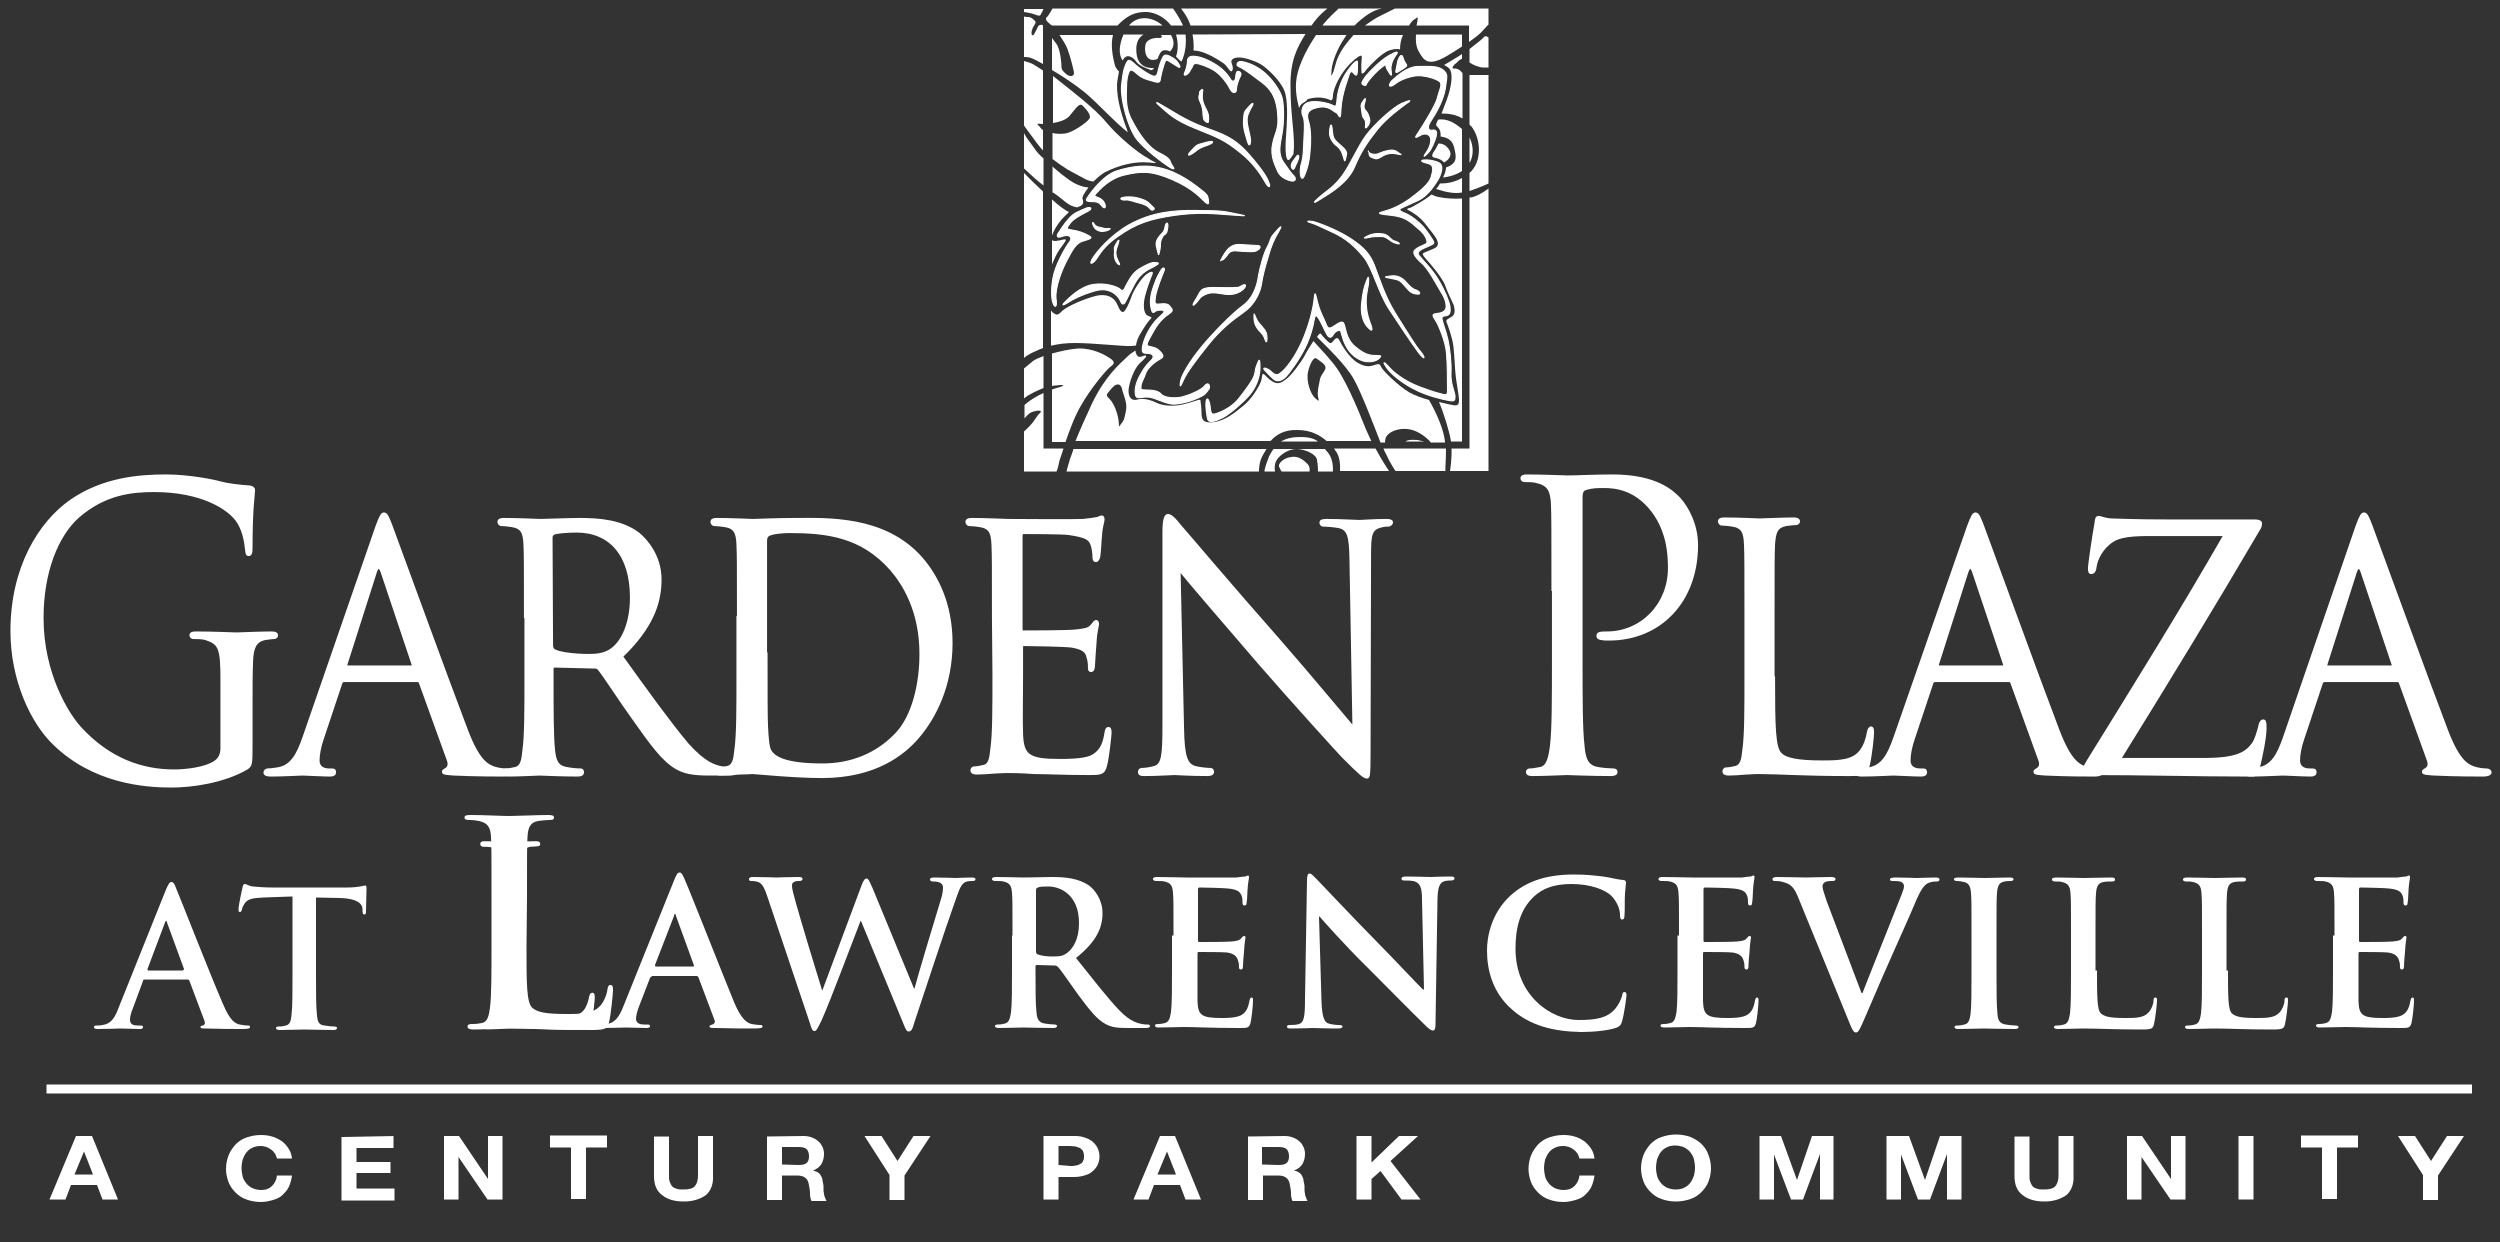<?xml version="1.0" encoding="utf-8"?>
<!-- Generator: Adobe Illustrator 25.4.1, SVG Export Plug-In . SVG Version: 6.00 Build 0)  -->
<svg version="1.1" id="Layer_1" xmlns="http://www.w3.org/2000/svg" xmlns:xlink="http://www.w3.org/1999/xlink" x="0px" y="0px"
	 viewBox="0 0 500 248.5" style="enable-background:new 0 0 500 248.5;" xml:space="preserve">
<rect x="0" y="0" width="500" height="248.5" fill="#333333" stroke="none"/>
<style type="text/css">
	.st0{display:none;}
	.st1{display:inline;stroke:#000000;}
	.st2{fill:#FFFFFF;stroke:#FFFFFF;stroke-width:0.22;stroke-miterlimit:3.864;}
	.st3{fill:#FFFFFF;}
	.st4{fill:#FFFFFF;stroke:#FFFFFF;stroke-width:0.423;stroke-miterlimit:3.864;}
	.st5{fill:#FFFFFF;stroke:#FFFFFF;stroke-width:0.311;stroke-miterlimit:3.864;}
</style>
<g id="Layer_1_1_">
</g>
<g id="Layer_4" class="st0">
	<rect class="st1" width="500" height="251"/>
</g>
<g>
	<path class="st2" d="M234.2,33.6c1.2,0.6,0.2-0.5,0-0.9s0-1-2.3-2.1s-4.2-4-5.5-6.5c-1.4-2.5-1.1-4.9-1.1-6.5s0.2-2.7,0.6-3.4
		c0.5-0.6,1.3,0.5,2.2,1.1c1,0.6,1.4,0.6,2.7,1s1.2-0.1,1.3-0.7c0.1-0.6,0.4-1.8,0.7-2.7c0.3-1,0.5-1,1.1-0.6s1,0.6,1.6,1
		s0.6,0,0.3-0.4c-0.2-0.4-0.6-1-1.4-1.4c-0.7-0.4-1.4-0.8-1.8-0.1c-0.4,0.7-0.8,1.9-1,2.9s-0.6,1.1-1.3,0.8s-2.6-1.5-3.5-2.4
		c-1-0.9-1.2-0.8-1.6,0.1c-0.4,0.9-0.6,1.5-0.9,4.4c-0.2,2.9,1.3,7.9,2.6,10C228.1,29.3,233,32.9,234.2,33.6z"/>
	<path class="st2" d="M237.5,14.8c0.4-0.3,0.6-0.9,0.9-1.3c0.2-0.4,0.2-0.8,0.8-0.8s2.4,0.6,3.8,1.5c1.4,1,2.5,2.6,2.8,3.2
		s0.6,1.1,1,1.1s0.5-0.3,0.5-0.8s0.4-1.7,0.6-2.1c0.2-0.4,0.6-1-0.1-1.3c-0.6-0.2-0.6,0.6-0.7,1.4c-0.2,0.7-0.7,0.6-0.9,0.3
		c-0.2-0.3-0.8-1.4-2.2-2.5s-3.6-2.1-4.8-2.2c-1.2-0.2-1.7,0.2-1.7,0.9s-0.3,1.8-0.6,2.4C236.7,15.2,237.1,15.1,237.5,14.8z"/>
	<path class="st2" d="M247.7,13.3c0.6,0.2,1.8,1,3.9,2.6c2.1,1.5,3.5,2.8,3.9,6.5s-0.6,4.1-1,6.5c-0.5,2.4,0.6,4.3,1.1,5.5
		c0.6,1.2,2.1,1.7,2.7,1.8s1.1-0.3,0.5-1c-0.6-0.6-1.1-1.3-2.2-2.9c-1-1.6-0.6-3.3-0.2-5.5s0.4-5.2,0.1-6.9c-0.3-1.7-2.2-4.3-4-5.7
		s-3.8-1.9-4.4-1.9S247.1,13,247.7,13.3z"/>
	<path class="st2" d="M259.4,32.5c0.2-0.6,0.5-1,0.3-1.4c-0.2-0.3-0.5,0.4-1,1s-0.6,1.3-0.2,1.7C258.8,34.2,259.1,33,259.4,32.5z"/>
	<path class="st2" d="M232.2,21.4c1.2,1,2.4,2.5,6.9,4.3c4.5,1.8,5.8,2.3,8.8,4.7c3.1,2.4,4.6,5.1,5.3,6.3c0.7,1.1,0.9,0.6,0.6-0.1
		c-0.2-0.6-0.6-1.8-3.8-5.5s-5.5-4.3-9.3-5.7c-3.8-1.4-6.9-3.6-8.4-4.4C231,20.2,231,20.4,232.2,21.4z"/>
	<path class="st2" d="M240,20.3c0.5,1,0.6,1.9,0.6,2.6c0.1,0.6,0,1,0.5,1.4c0.5,0.3,0.6,0.3,0.6-0.2s0.2-1.1-0.6-2.5
		c-0.7-1.4-0.7-2.1-0.6-3.1c0.2-1-0.2-0.6-0.6-0.1C240,19.1,239.5,19.3,240,20.3z"/>
	<path class="st2" d="M249.8,21.3c-0.9,1-1,1-1.1,2.7c-0.1,1.6,0.3,2.6,0.7,4s0.6,1.1,0.7,0.4c0.1-0.7-0.3-1.9-0.6-3.5
		c-0.2-1.5,0-1.8,0.6-3.1C250.9,20.5,250.7,20.3,249.8,21.3z"/>
	<path class="st2" d="M238.5,30.7c0.8-0.5,0.9-0.8,1.8-1.2c0.9-0.4,1.9-0.6,2.2-1c0.2-0.4-0.8-0.2-2.1,0.2c-1.3,0.3-1.3,0.6-2.2,1.5
		C237.3,31.2,237.7,31.2,238.5,30.7z"/>
	<path class="st2" d="M217.9,40.3c0.7,0.1,1.6-0.2,2.3,0.7s1,0.6,0.8-0.1c-0.2-0.7-0.8-1.2-1.4-1.4c-0.6-0.2-0.9-0.3-0.3-0.9
		c0.6-0.6,2.5-2.9,5.6-3.6c3.1-0.7,5.1-1,9.5,0.9s5.9,3.9,6.6,4.5c0.7,0.6,0.8,0.4,0.7-0.2c-0.1-0.6,0-1-0.8-1.7
		c-0.8-0.6-3.9-3.4-7.7-4.6c-3.8-1.2-6.9-0.6-9.6,0.2c-2.7,0.7-5.3,4.2-5.9,5.1C217.1,40,217.1,40.2,217.9,40.3z"/>
	<path class="st2" d="M213.8,51.3c1.5-2.9,2.2-2.9,3.5-3.3c1.3-0.4,1-0.6,0.2-1c-0.7-0.4-1.8-0.8-3.1-1c-1.4-0.2-1-0.4-0.4-1.3
		c0.6-0.9,2.3-1.8,3.5-2.4c1.2-0.6,0.6-1-0.2-0.7s-0.9,0.4-2,0.9s-2.2,2-2.9,3c-0.6,1-1.1,1.4-0.9,1.8c0.2,0.4,1-0.2,1.8-0.2
		c0.9,0,1.1,0.6,0.6,1.3c-0.6,0.7-2.5,4-3.1,6.3c-0.6,2.2-0.6,5-0.2,5.9c0.3,1,0.9,1,0.6-0.9C211,57.7,212.2,54.1,213.8,51.3z"/>
	<path class="st2" d="M225.1,40c0.7-0.1,1.5,0.3,3.1,0.7s1.8,1.2,2.1,1.3s0.8-0.2,0.4-0.5c-0.4-0.3-0.9-1.1-1.9-1.5s-2-0.7-3.7-0.6
		C223.4,39.6,224.4,40.1,225.1,40z"/>
	<path class="st2" d="M219.4,46c0.8,0.4,1.1,0.3,1.7,0.2c0.6-0.1,1.4-0.6,0.6-0.5c-0.8,0.1-1-0.1-1.6-0.2c-0.6-0.1-1.1-0.3-1.4-0.9
		C218.3,44.1,218.6,45.6,219.4,46z"/>
	<path class="st2" d="M233,45.4c-0.2,1.2-0.6,1.1-1.3,2.1s-0.5,1.5-0.2,2.7s0.2,0.8,0.5-0.3c0.2-1.1-0.1-1.2,0.4-2.3
		s0.9-0.4,1.1-1.8C233.8,44.4,233.2,44.2,233,45.4z"/>
	<path class="st2" d="M223.6,52.8c0.8,0.6-0.1-0.7-0.3-1.4c-0.2-0.8-0.2-1.3,0.3-2.5c0.4-1.3,0.1-1-0.4-0.1s-0.3,0.7-0.3,1.5
		C222.8,51.1,222.9,52.2,223.6,52.8z"/>
	<path class="st2" d="M246.4,43c4,0.3,2.4,0.1,0.5-0.3c-1.9-0.4-2.6-0.6-7.5-0.6c-4.9-0.1-9.1,0.4-13.5,2.8
		c-3.9,2.2-6.6,5.5-7.4,6.8c-0.8,1.4,0,1.1,0.7,0.2c0.7-1,1.6-2.7,4.2-4.5c3.9-2.8,6.7-3.6,11.3-4.3C239.5,42.4,242.4,42.7,246.4,43
		z"/>
	<path class="st2" d="M231,53.2c1-0.6,0.8-0.6,0.1-0.7c-0.7-0.1-1.8,0.4-3.3,1.3c-1.5,0.9-2.4,3-2.7,3.5c-0.2,0.5-0.5,1.1-1,0.6
		c-0.6-0.6-3.1-1.4-5.5-1c-2.5,0.4-4.7,2.6-5.6,3.5c-0.9,0.9-0.2,0.6,0.6,0.1c0.9-0.6,2.6-1.5,5.3-2.3s4.1,0.5,4.7,1.2
		c0.6,0.7,0.6,1.4,1,1.4c0.4,0.1,0.7-1,2.2-3.8C228.3,54.1,230.1,53.8,231,53.2z"/>
	<path class="st2" d="M241.9,77.3c0-0.4-0.4-0.9-1-0.1s-3,1.8-4.5,2.2c-1.5,0.3-3.5,0.2-4.2-0.6c-0.6-0.7-1.9-0.8-3.1-0.8
		c-1.1,0-0.9-0.2-0.9-0.8c0-0.6,0.6-1.5,1-2.7c0.5-1.2,2.2-2.4,3-2.8s0.2-1.1-0.6-1.8c-0.8-0.6-1.8-0.5-2.1-0.8s0.3-1.2,1.3-3
		s2.2-2.8,3.1-3.4c0.9-0.6,0.5-0.9,0.1-1.4c-0.4-0.6-1-0.6-2.1-0.5c-1,0.1-1-0.1-0.8-1.5s1.4-4.4,1.7-5.1c0.3-0.6-0.2-1-0.7,0
		s-0.6,0.8-1.4,3.1c-0.8,2.2-0.7,3.6-0.4,4.7c0.3,1,0.6,0.2,1.1,0.1c0.5-0.1,1.3-0.2,1.4,0.2c0.2,0.3-1.3,1.2-2.2,2.5
		c-1,1.3-1.8,3-2.1,4.5c-0.2,1.5,0.2,1.3,1.3,1.4c1,0.1,1,0.8,0.5,1.3s-1.3,1.2-2.2,2.9c-1,1.7-1.2,3.2-1,4.1s1,0.4,2.3,0.4
		c1.4,0,3,1.1,4.9,1.4c1.9,0.2,5.3-1,6.6-1.9C241.9,77.8,241.9,77.7,241.9,77.3z"/>
	<path class="st2" d="M251.7,49.9c0.5-0.4,0.4-0.8-0.2-0.8c-0.6,0-1.5-0.1-3.5-0.2c-1.9-0.1-2.7,1.1-3.5,2.5
		c-0.7,1.4-0.4,0.6-0.1,0.6c0.3,0,0.6-0.4,1.3-1.3c0.7-0.9,1.9-0.4,3.5-0.4C250.8,50.4,251.2,50.3,251.7,49.9z"/>
	<path class="st2" d="M248.4,57.1c-1,0.6-0.7,0.3-1.4,0.4c-0.7,0.1-1.9,0-4.5,0s-2.4,0.9-3.3,2.3c-0.9,1.4-0.7,1.6,0.1,0.7
		c0.8-0.9,0.6-1.1,2-1.7c1.4-0.6,3.1,0.1,4.4,0.1c1.3,0,2.2-0.4,2.9-1C249.3,57.3,249.3,56.6,248.4,57.1z"/>
	<path class="st2" d="M250.8,63.5c0,1,0.3,1.8,1,2.6c0.7,0.7,1,1.1,1.2,1.8c0.2,0.6,0.4,0.7,0.4-0.2c0-1-0.2-1.5-1-2.4
		s-0.8-0.9-1.2-1.7C250.8,62.7,250.8,62.4,250.8,63.5z"/>
	<path class="st2" d="M255.7,46.4c0.8-1.4,0.6-1.4-0.6,0c-1.3,1.4-0.8,1.4-1.6,2.9c-0.8,1.4-1.5,4.2-1.8,5.8c-0.2,1.6-0.9,4.4-3.1,6
		c-2.2,1.6-6.2,5.7-8.4,8.4s-3.9,5.5-4.1,6.8c-0.2,1.4,0,1,0.6-0.3c0.6-1.4,2.5-4,5-7.1s4.7-4.8,7.1-6.5c2.4-1.7,3.3-4.3,3.5-5.6
		s0.6-3.1,1.3-5.3C254.2,49.2,254.9,47.7,255.7,46.4z"/>
	<path class="st2" d="M251.4,72.9c-0.5,1.3-0.2,1-0.5,2c-0.2,1-2,3.4-3.3,5s-3.7,2.7-4.7,2.9c-1,0.2-0.7-1.1-1-2.2s-0.6-1-0.7-0.2
		c-0.1,0.8,0.1,2.3,0.3,3.3s1.5,0.6,3.1-0.2c1.5-0.8,4.1-3.1,5.3-4.5s2-3.3,2.1-5.2C252,71.7,251.9,71.6,251.4,72.9z"/>
	<path class="st2" d="M275.2,71.1c-1.3,0-2.3-0.2-4.2-1.8c-1.8-1.5-1.8-3.6-2.2-4.5c-0.3-0.9-1.3,0-2.3,0.6s-1.1-0.2-1.5-1.1
		c-0.4-1-1-1.9-1.5-3.9s-0.5-2.2-0.7-0.4s-1,5.1-2.4,8.3c-1.4,3.1-3.1,5.4-4.3,6.3c-1.1,0.9-1.7-0.3-2.4-0.7
		c-0.7-0.4-1.3-0.4-0.7,0.2s1,1.1,1.7,1.7s1.5,0.4,2.3-0.3c0.8-0.7,2.9-3.7,4-5.9c1.1-2.2,1.7-4.6,1.8-5.5c0.2-0.9,0.3-1.3,0.8-0.6
		c0.5,0.6,1.4,2.8,1.8,3.4c0.3,0.6,0.8,0.8,1.2,0.1c0.4-0.7,1-1,1.4-0.9c0.3,0.1,0.3,1.4,1.2,3.1c0.9,1.8,2.6,2.9,3.9,3.1
		s2.3-0.2,2.7-0.6C276.2,71.2,276.5,71.1,275.2,71.1z"/>
	<path class="st2" d="M283.7,70.5c1.4,1.8,1.4,1,0.4-0.2c-1-1.1-2.9-4.3-5-7.6c-2.1-3.4-3.1-6.7-4.2-9.6c-0.9-2.3-2.2-3.7-4.8-5.4
		c-2.6-1.7-6.3-3.1-7.5-3.4c-1.3-0.2-1.4,0-0.3,0.3c1,0.3,1.2,0.5,4.1,1.8s4.7,3,6.4,5.1c1.7,2.1,2.9,7.1,5,10.3
		C279.7,64.7,282.3,68.6,283.7,70.5z"/>
	<path class="st2" d="M273.3,56.2c-0.5,1.2-0.8,2.5-1,4.7s0.5,3.9,1.4,4.7c0.9,0.9,0.7,0.2,0.6-0.3c-0.2-0.6-0.9-2.2-1-3.9
		c-0.2-1.7,0.1-3,0.4-4.6C273.8,55.3,273.7,55,273.3,56.2z"/>
	<path class="st2" d="M278.9,48.2c-0.8-0.2-1.1-1.2-2.2-1.4s-2.2-0.1-3.2,0.4s-0.7,0.5,0.2,0.3c0.9-0.2,1.4-0.2,2.6-0.2
		s1.7,1.1,3,1.4C280.4,49,279.7,48.4,278.9,48.2z"/>
	<path class="st2" d="M283.2,58c-0.7-0.2-1.2-0.7-2-1.6c-0.8-0.9-1.8-1.4-3.1-1.2c-1.4,0.2-1.4,0.2,0.2,0.5c1.5,0.3,1.6,0.3,2.5,1.3
		s1.3,1.7,2.5,1.8C284.4,59,283.9,58.2,283.2,58z"/>
	<path class="st2" d="M290.2,74.6c0.1-2-0.2-4.7-0.6-6.6c-0.4-1.8-1.1-3.5-1.2-4.2c-0.1-0.6,0.4-0.6,1-0.7c0.6-0.2,0.7-0.7,0.6-1.8
		c-0.2-1.1-1-3.1-2.3-5.3s-3.2-4-3.9-4.9c-0.7-0.9,0.9-1.4,2-1.9s1-0.5,0.9-0.9c-0.2-0.4-1.1-1.8-2-2.9c-0.9-1-2.5-2.3-3.8-2.8
		s-1-0.8-0.6-1s1.3-0.6,3.3-1.5s3.6-3.4,4.3-4.7c0.6-1.4,0.7-2.5-0.2-2.9c-0.9-0.4-2.2-0.6-3-0.5c-0.7,0.1-0.4,0.4,0.9,0.7
		s1,1.4,0.6,2.8c-0.5,1.4-2.3,2.8-4.3,4.3c-2,1.4-3.7,2.1-5.2,2.5s-0.9,0.5,1.8,0.8c2.7,0.3,3.7,1.4,5.1,2.6
		c1.4,1.1,1.8,2.2,1.8,2.7c0.1,0.5-1.3,0.7-2.2,1.4c-0.9,0.6-0.3,1.5,1,2.7c1.4,1.1,3.1,4.4,4,5.9c0.9,1.4,1.1,2.4,1,3.2
		c-0.2,0.8-1,1-1.8,1.1s-1.1,0.2-0.4,1.2s2.1,4.4,2.3,6.7c0.2,2.3,0.2,6,0.2,7.1c0.1,1-0.1,1.4-0.8,1.2c-0.7-0.2-1.5-0.3-4.7-1.5
		s-5.4-3-6.3-4.1c-1-1.1-1.2-1-0.4,0.2c0.8,1.2,3.1,3.1,5.5,4.3c2.4,1.3,5.8,2.1,7,2.3c1.2,0.2,1.2,0,1.2-1
		C290.8,78,290.1,76.6,290.2,74.6z"/>
	<path class="st2" d="M260.9,35.1c0.6-1.4,1-3,1.1-4.7c0.2-1.8,0.2-4.3-0.2-5.8c-0.5-1.5-0.6-2.6,1.7-3.1c2.3-0.5,3.1,0.8,3.7,1
		s0.9,2.3,1-0.8c0.2-3.1,1.4-5.9,1.6-6.7s0.6-0.8,0.9-0.4c0.3,0.4,0.6,0.6,0.7,0.2c0.1-0.4,0.1-1.7,0.1-2.4s-1.4,0.8-2.4,2.4
		s-1.6,3.6-1.7,5.2s-0.4,1.3-1,1s-2.8-0.9-4.4-0.6s-1.9,1.8-1.4,2.9c0.5,1,0.2,3.5,0.1,6.3s-0.5,2.9-0.6,4
		C259.9,35,260.3,36.5,260.9,35.1z"/>
	<path class="st2" d="M272.7,17c0.6,0.2,0.4,0.1,0.7-0.4c0.3-0.5,1.2-1.6,2.4-2.7c1.2-1,1.4-1.1,1.4-0.7c0,0.4,0.4,1,0.8,1.6
		s0.3,0,0.2-0.9c-0.1-0.9,0.4-2.1,1-2.9c0.6-0.8,0.2-0.8-1.4,0.1c-1.6,0.9-3.8,3.1-4.7,4.2C272.4,16.4,272.1,16.7,272.7,17z"/>
	<path class="st2" d="M279.9,14.2c0.6-0.4,1.2-0.7,1.4-1c0.2-0.3-0.4-0.6-0.6-1.4c-0.2-0.8-0.5-1-0.9-0.2c-0.4,0.9-0.2,0.6-0.5,1.9
		S279.2,14.6,279.9,14.2z"/>
	<path class="st2" d="M279,16.8c0.9-0.7,2.2-1.3,3.9-1.6c1.6-0.3,4.3,0.5,5,1.1s-0.1,1.8-0.4,3.2c-0.3,1.4-2.9,5.6-3.9,7.1
		c-1,1.4-0.2,0.8,0.6,0.4c0.8-0.4,1.7-0.2,1.9,0.6c0.2,0.8-0.2,2-1,3.1c-0.7,1.1,0.1,0.3,0.6-0.2c0.6-0.6,1.3-2.4,1.5-3.1
		s0.2-1.4-0.5-1.4c-0.6,0.1-1,0.1-1-0.6c-0.1-0.6,1-1.8,2-3.8s1.4-3.6,1.5-4.9c0.2-1.3,0.4-2-0.7-2.8s-3.1-0.6-5.1-0.6
		c-2,0.1-3.9,1.8-5.1,2.9C277.4,17.4,278.1,17.5,279,16.8z"/>
	<path class="st2" d="M273.1,24.4c0.1,0.8-0.2,1.4,0.2,1.1c0.3-0.3,0.5-0.6,0.6-1c0.2-0.4-0.1-1.5-0.6-2.2c-0.6-0.6-0.6-1-0.3-2
		c0.2-1,0-0.6-0.5,0.1s-0.2,1.1-0.1,2.2C272.5,23.8,273,23.6,273.1,24.4z"/>
	<path class="st2" d="M268.8,31.8c0.2,0.9,0.3,0,0.5-0.9s-1-1.6-1.9-2.5c-1-0.9-0.8-1.6-1-2.9s-0.5,0.2-0.5,1.1s0.6,2,1.6,2.7
		C268.4,30.1,268.5,30.9,268.8,31.8z"/>
	<path class="st2" d="M279.4,30.8c1.3,0.2,0.9,0.2,0.2-0.3c-0.7-0.6-1.4-0.6-2.8-0.2c-1.4,0.5-1.4,0.7-2.4,0.5
		c-0.4-0.1-0.6-0.3-0.6-0.4c0,0.5,0,0.9,0.6,1.1s0.8,0.5,1.8-0.1C277.1,30.8,278.1,30.5,279.4,30.8z"/>
	<path class="st2" d="M273.7,30.4C273.7,30.3,273.7,30.3,273.7,30.4C273.7,30,273.6,30.2,273.7,30.4z"/>
	<path class="st2" d="M280.3,20.7c-1.6,0.7-5.4,4.1-7.1,6.4s-3.1,5.8-4.8,8.1c-1.7,2.3-3.3,3.1-4.6,4.3c-1.3,1.1-1.3,1.4,0.5,0.2
		c1.8-1.1,5.3-3.2,6.6-6.3c1.3-3.1,2.6-5,4.5-7.4s4.7-4.4,5.9-5.3C282.6,19.9,281.9,20,280.3,20.7z"/>
</g>
<g>
	<path class="st3" d="M212,77.4c-0.4,0.1-1,0.3-1.6,0.5v10.5h2.7c0.8-2.3,1.8-5.1,3.1-7.3c2.1-3.7,5.1-7.1,5.7-7.6
		c0.6-0.5,1.4-0.9,0.3-1.7c-1.1-0.8-3.6-2.2-6.6-2.1c-1.5,0.1-3.4,0.5-5.2,1v6.5c0.3-0.1,0.6-0.1,0.8-0.1
		C212.2,76.9,213.4,77,212,77.4z"/>
	<path class="st3" d="M213,26.7c-0.8,0.1-1.7,0.1-2.5-0.1v5.2c0.9,0.7,1.9,1.4,3,2.1c3.4,1.8,3.9,2.3,5.2,2.4c0.8-0.8,1.7-1.6,2.6-2
		c2.2-1.1,5.5-2.1,8.4-1.8c0.9,0.1,1.4,0.1,1.6,0.1c-0.6-0.3-1.2-0.6-1.6-0.9c-2-1-6.1-4.4-8.5-7.3s-7.5-6.7-9.2-8.1
		c-0.4-0.3-0.9-0.7-1.4-1.1v9.4c1.3-0.2,2.5-0.6,3.2-1.3c1-1.1,2-2.9,2.7-2.2c0.7,0.7,1.8,1.9,1.4,2.6
		C217.5,24.4,214.6,26.5,213,26.7z"/>
	<path class="st3" d="M263.6,88.3c-0.8-0.6-1.8-0.9-3.6-0.9c-1.6,0-2.8,0.3-3.8,0.9H263.6z"/>
	<path class="st3" d="M213.5,15c-0.7-0.5-1.2-1-1.2-1.6s-0.2-3.5-1-4.6c-0.2-0.3-0.6-0.8-0.9-1.2V14c2.2,1.3,4.9,3.1,6.7,4.6
		c2.5,2.1,5.7,5.7,8.5,7.9c-0.1-0.2-0.2-0.4-0.2-0.6c-1.4-3.6-2.3-7.4-1.9-9.9c0.1-0.6,0.2-1.2,0.3-1.7c-0.4-0.4-0.7-0.8-0.8-1.2
		c-0.5-1.8-0.9-4.2-0.4-6.1h-10.7c0.6,0.9,1.3,2,1.6,2.8c0.6,1.7,1.3,4.3,1.3,4.9C214.7,15.2,214.2,15.4,213.5,15z"/>
	<path class="st3" d="M210.4,47.1c0.3-0.9,1.1-2.3,2-3.3c0.5-0.5,1-1,1.4-1.4l0,0c-0.8-0.3-2.3-1.5-3.4-2.5V47.1z"/>
	<path class="st3" d="M224.5,12.1c0.2-0.3,0.4-0.6,0.6-0.7c0.6-0.5,1.7,0.2,2.2,1c0.6,0.8,2.1,1.3,2.6,1.5c0.3,0.2,0.6,0.2,0.9-0.3
		c-1.7,0.1-3-0.6-3.4-2.3c-0.4-2.1,0-3.6,1.3-4.4h-4C223.9,8.8,223.6,10.7,224.5,12.1z"/>
	<path class="st3" d="M231.8,7.6c-0.6-0.1-2.4,0.1-2.7,1.3s0,3.8,2.4,2.9c0.3-0.8,0.6-1.5,1.1-1.7c0.4-0.1,0.9-0.1,1.4,0.2
		c0.8-0.8,1-1.9,0.2-3.3h-2l0,0C232.5,7.4,232.4,7.6,231.8,7.6z"/>
	<path class="st3" d="M210.4,38.4c0.2,0.1,0.3,0.2,0.5,0.3c1.5,1,2.5,2.2,3.8,2.6c0.3,0.1,0.5,0.1,0.7,0.2c0.2-0.1,0.3-0.2,0.5-0.2
		c0.9-0.4,0.8-0.9,0.6-1.6c-0.1-0.3,0.4-1.2,1.2-2.2c-1-0.1-2.2-0.4-3.7-1.4c-1-0.7-2.3-1.7-3.5-2.8v5.1
		C210.5,38.4,210.4,38.4,210.4,38.4z"/>
	<path class="st3" d="M225.8,5.1h6.7C230.5,3.3,227.5,3,225.8,5.1z"/>
	<path class="st3" d="M290.9,12.9c0.5-0.3,0.7-0.8,1.4-1.1c0,0,0.1,0,0.1-0.1v-0.9c-0.2,0.1-0.4,0.3-0.6,0.4c-0.9,0.5-1.9,1.2-3,1.8
		c0.6,0.3,1.1,0.6,1.3,1.1c0.4,1,0.2,2.8-0.4,4.8c-0.4,1.3-1,2.7-1.4,3.8c1.4,0,2.9,0.2,4.2,1v-9.1c-0.1-0.1-0.1-0.1-0.2-0.2
		c-0.5-0.6-1-0.7-1.4-0.7C290.3,13.8,290.5,13.3,290.9,12.9z"/>
	<path class="st3" d="M210.4,52.9c0.5-1.2,1-2.3,1.5-3c1-1.4,1.8-2.2,0.8-2c-0.9,0.2-2,0.5-2.3,0.1V52.9z"/>
	<path class="st3" d="M292.4,38.5v-2.9c-1.6,0.9-3.1,1.1-4.4,1.1c-0.2,0.4-0.5,0.8-0.8,1.1C289.1,38.4,290.8,38.8,292.4,38.5z"/>
	<path class="st3" d="M265.4,4c-0.2,0.3-0.6,0.6-0.9,1.1h6.4c0.9-0.9,1.9-1.7,2.8-2.3c1.8-1.1,2.8-1.1,2.8-1.1h-8.8
		C267.8,1.7,266.6,2.7,265.4,4z"/>
	<path class="st3" d="M289.8,29.9c-0.6-0.9-1.3-1.2-2.1-1.2c-0.4,0.8-0.8,1.5-1.1,1.9c-0.3,0.6-0.2,0.9,0.6,1
		c0.5,0.1,1.2,0.4,1.6,0.9C289.9,31.9,290.5,30.9,289.8,29.9z"/>
	<path class="st3" d="M281.8,42.1c0.6,0.3,2.1,1.2,3.2,2.6c1.1,1.4,2.1,2.6,2.4,3.3s0.3,1.3-0.6,1.7c-1,0.4-1.4,0.6-1.9,0.8
		c-0.6,0.2-0.3,0.6,0.3,1.3c0.6,0.6,3.5,4,3.9,5.5c0.5,1.4,1.4,3.1,1.7,3.9c0.2,0.9,0.2,1.7-0.4,2.1c-0.6,0.4-1.3,0.6-1.1,1.1
		c0.2,0.5,1.2,3.1,1.4,5c0.2,1.8,0.3,5,0.5,6.3c0.2,1.4,0.6,3.6,0.6,4.3c0,0.7-0.1,1.3-1.3,1c-0.5-0.1-1.5-0.3-2.7-0.6
		c0.9,2.1,2.1,5.9,2.4,7.9h2.2V39.7c-1.5,0.1-3.3,0-4.7-0.3c-0.5-0.1-1-0.3-1.4-0.5c-1.4,1.2-3.6,2.3-4.1,2.6
		C281.5,41.7,281.1,41.8,281.8,42.1z"/>
	<path class="st3" d="M281.1,88.3h3.7c-0.4-0.1-0.8-0.2-1.3-0.3C282,87.9,281.5,88,281.1,88.3z"/>
	<path class="st3" d="M292.4,25.8c-1.4-1.2-2.9-2.1-4.7-1.9c0,0.1-0.1,0.1-0.1,0.1c-0.3,0.6-0.6,1-0.1,1.4c0.4,0.3,0.7,1,0.6,1.9
		c1.3,0.2,2.3,0.6,2.7,2.1c0.5,2,0.6,3-0.9,3.8c-0.2,0.1-0.5,0.2-0.7,0.3l0,0c0,0.5-0.2,1.2-0.6,2c1.1-0.1,2.6-0.5,3.8-1.3
		L292.4,25.8L292.4,25.8z"/>
	<path class="st3" d="M276.3,73.5c-0.3-0.6-0.4-0.8-1.1-0.6c-0.7,0.2-1.7,0.8-3.6-0.3c-1.9-1.1-3.4-3.9-3.7-4.5
		c-0.3-0.6-0.6-0.6-1-0.2c-0.3,0.4-0.6,0.8-0.9,0.7c-0.3-0.1-1-0.9-1.4-1.3s-0.4-1-1-0.2c-0.1,0.1-0.1,0.2-0.2,0.3
		c2,2,5.8,5.6,7.4,8.5c1.5,2.7,3.9,9,5.3,12.6h0.9c0-0.5,0.1-1.1,0.5-1.5c0.8-0.9,2.7-1.5,4.6-1.1c1.8,0.4,3.4,1.8,3.9,2.4
		c0.1,0.1,0.1,0.2,0.2,0.2h2.8c0,0,0,0,0-0.1c-0.2-2.4-1.7-5.8-3.2-8.4c-1.4-0.4-2.8-0.9-3.9-1.5C279.4,77,276.6,74.1,276.3,73.5z"
		/>
	<path class="st3" d="M292.4,6.9h-9.2c-0.1,1.2,0,2.4,0.5,3.3c1,1.8,1.8,3.2,5.5,1.1c1.2-0.7,2.3-1.4,3.2-2V6.9z"/>
	<path class="st3" d="M274.3,88.3c-0.4-0.8-0.7-1.6-1.1-2.4c-1.7-4.3-4.3-10.6-6.7-13.4c-1.8-2.2-3-3.3-3.8-4.3
		c-0.6,0.9-1.3,2-1.7,2.8c-0.6,1.2-2.6,3.9-3.6,4.7c-1,0.8-1.8,1.3-2.9,0.6c-1-0.6-1.4-1.3-1.8-1.5c-0.4-0.2-0.2,0.9-0.6,1.7
		c-0.3,0.8-1.8,3.4-3.5,4.7c-1.7,1.4-3.6,2.9-5.7,3.2c-2.1,0.3-2.6-0.3-2.6-1.8c0-1.4-0.2-2.1-0.2-2.5s-0.9,0.1-2.8,0.6
		c-1.9,0.6-4.4,0.6-5.9-0.1c-1.4-0.7-2.8-1-3.9-0.7c-1,0.3-1.8-0.2-1.8-1.8c0.1-1.6,1.1-4.3,2.2-5.4c1.1-1,1.6-1.5,1.2-1.6
		c-0.4-0.1-1.3,0.8-1.8-0.2c-0.1-0.2-0.2-0.5-0.2-0.8c-0.5,0.3-1.1,0.7-1.6,1.2c-1.7,1.6-4.5,4-7.1,9.4c-1.4,3-2.5,5.5-3.3,7.5h39
		c1.1-1.2,2.7-2.3,5.4-2.2c2.7,0,4.6,1.1,5.8,2.2h9L274.3,88.3L274.3,88.3z M225.2,82.1c-0.3,1.4-0.3,1.9-1,2.7
		c-0.6,0.8-0.3,0.6-0.5-0.8s-0.9-3.3-1.7-4.1c-0.8-0.8-0.8-0.9-0.2-1.6s1.1-1.4,1.7-1.4c0.6-0.1,0.9,0.6,1,1.3
		C224.7,78.9,225.5,80.7,225.2,82.1z M264,75.8c-0.2,1.1-0.6,2.6-0.4,3.5c0.2,1,0.3,1.1-0.6,0.3c-0.9-0.8-1.8-3.4-1.4-5.2
		c0.4-1.8,1.2-3.1,1.7-2.7s1.8,1.1,1.8,1.8C265.1,74.2,264.3,74.7,264,75.8z"/>
	<path class="st3" d="M265.5,90.4c-0.2-0.2-0.4-0.4-0.5-0.6h-10.3c-0.3,0.4-0.6,0.9-0.9,1.5c-1,2.5-0.9,3-0.9,3h2.1
		c0,0-0.3-1.4,0.4-2.4s2.4-2.2,4.1-2.1c1.7,0.1,3.8,1.1,3.9,2.2c0.2,1,0.2,2.3,0.2,2.3h3C266.5,94.2,266.9,92.1,265.5,90.4z"/>
	<path class="st3" d="M261.5,92.8c-0.6-0.6-1.7-1.7-3.3-1.4c-1.6,0.2-2.6,1.4-2.4,1.9s0.5,1,0.5,1h5.6
		C261.9,94.2,262.1,93.4,261.5,92.8z"/>
	<path class="st3" d="M252.7,90.8c0.2-0.3,0.4-0.7,0.6-1h-38.6c-0.3,0.9-0.5,1.5-0.7,2c-0.5,1.6-0.7,2.5-0.7,2.5h38.5
		C251.8,94.2,251.7,92.4,252.7,90.8z"/>
	<path class="st3" d="M212.7,89.7h-4V78.6c-0.7,0.3-1.4,0.7-1.9,1c-1.3,0.8-1.9,1.4-1.9,1.4v2.7c0,0,0.7-1,1.5-1.3s2.3-0.5,1.6,0.2
		c-0.7,0.6-1.1,1.6-1.8,2.3c-0.6,0.7-1.4,1.4-1.4,1.4v8h6.5c0,0,0.2-0.2,0.6-2.2C212.1,91.5,212.4,90.7,212.7,89.7z"/>
	<path class="st3" d="M208.6,31.6c-0.8-0.7-1.4-1.4-1.7-1.9c-1-1.4-1.4-1.9-1.6-2.2c-0.2-0.3-0.5-0.9-0.5-0.9v7.1c0,0,0.6,0.5,1.1,1
		c0.3,0.3,1.5,1.4,2.8,2.4v-5.5C208.7,31.6,208.6,31.6,208.6,31.6z"/>
	<path class="st3" d="M208.6,5.1C208.5,5,208.5,5,208.5,5s-0.6-0.2-0.9,0.3c-0.2,0.5-0.3,0.6-0.7,1.4s-0.8,0.2-0.5-0.7
		c0.3-1,1-1.4,0.6-1.8c-0.5-0.5-0.8-0.8-1.4-0.8c-0.6,0-0.8-0.1-0.8-0.1v8.1c0,0,1-0.1,2.1,0.5c0.3,0.1,0.9,0.5,1.7,0.9L208.6,5.1
		L208.6,5.1z"/>
	<path class="st3" d="M293.9,32.6c0.9-1.5,0.8-3.5,0-5.1V32.6z"/>
	<path class="st3" d="M279,1.7c0,0-0.6,0.3-2.8,1.4c-0.9,0.4-2.1,1.2-3.2,2h8.8c0.4-0.6,0.6-0.9,0.9-1.1c0.6-0.3,1-1,0.8,0
		c0,0.3-0.1,0.7-0.2,1.1h10.5v3.3c1.1-0.8,1.9-1.4,2.4-1.9c0.9-1,1.5-1.6,1.5-1.6v2.6c0,0-0.6-0.5-0.9-0.1c-0.2,0.3-1.6,1.4-2.9,2.4
		v2.7c0.7,0.5,2,1,2.7,1c1,0,1.1,0,1.1,0V15c0,0-0.5,0-1.8,0c-0.6,0-1.4,0-2,0v9.9c0.1,0.1,0.2,0.3,0.4,0.4c1.9,2.5,2.2,7-0.4,9.3
		v3.6c2.1-0.7,3.8-1.5,3.8-1.5v1c0,0-1.4,1.1-2.8,1.6c-0.3,0.1-0.6,0.2-1,0.2v50.2h-3.6c0.1,2.2-0.3,4.5-0.3,4.5h7.7V1.7H279z"/>
	<path class="st3" d="M289.2,89.7h-12.5c0.1,0.4,0.3,0.7,0.4,0.9c1,2.2,2,3.6,2,3.6h10C289,94.2,289.2,92.1,289.2,89.7z"/>
	<path class="st3" d="M266.8,89.7c0.2,0.3,0.4,0.6,0.6,0.9c0.8,1.4,0.6,3.6,0.6,3.6h9.8c0,0-1.3-1.9-2.7-4.5H266.8z"/>
	<path class="st3" d="M238.5,6.9c0.2,1.1,0.3,2.2,0.2,3.2c0.9,0,2,0.3,3.6,1.1c2.2,1.2,2.8,1.7,3.2,2.3s0.8,1.1,1,0.5
		s-0.1-1-0.2-1.5c-0.2-0.5,0.4-1,1.4-1c1-0.1,3.9,0.8,5.1,1.8c1.3,1,3.9,3.5,4.3,5.6c0.5,2.1,0.3,5.8,0.1,8.4
		c-0.2,2.6-0.1,5.3,0.7,4.6c0.2-0.2,0.5-0.6,0.8-1.1c0-0.1,0-0.1,0-0.2c0.4-3.1-0.6-7.3-0.6-13.2c-0.1-5.4,1.4-8,3-10.6L238.5,6.9
		L238.5,6.9z"/>
	<path class="st3" d="M206.7,2.8c0.6,0.2,1.2,0.5,1.4,0.2s0.6-1.2,0.6-1.2h-3.9v0.6C204.8,2.4,206.1,2.6,206.7,2.8z"/>
	<path class="st3" d="M209.3,3.5c-0.3,0.2,0,0.8,0.7,1.3c0.1,0.1,0.2,0.2,0.4,0.3h13.1l0,0c1.8-1.9,3.5-2.8,5.9-2.7
		c1.8,0.1,3.7,1.2,4.8,2.7h2.4l0,0c-0.8-1.8-2-3.4-2-3.4h-24.1C210.5,1.7,209.7,3.2,209.3,3.5z"/>
	<path class="st3" d="M262.3,5.1c1.5-2.2,3.2-3.4,3.2-3.4h-29.3c0,0,1.4,1.7,1.9,3.4H262.3z"/>
	<path class="st3" d="M236.3,12.3L236.3,12.3c0.8-1.6,1-3.7,0.8-5.4h-1.9l0,0c0.4,1.4,0.5,3.1,0,4.4C235.6,11.7,236,12.2,236.3,12.3
		z"/>
	<path class="st3" d="M268.9,9.2c-1.7,2.4-1.8,3.9-2.2,5.1c-0.5,1.1-0.5,1.1-0.4-0.2c0.1-1.4,0.8-3.5,2.1-5.7
		c0.3-0.5,0.6-0.9,0.9-1.4h-6.1c-1.4,2.1-2.9,4.8-3.6,7.3c-0.8,2.8-0.3,5.3,0.2,7.3c0.2-0.4,0.4-0.8,0.8-1c1.6-0.9,0-0.6,1.9-1
		c1.9-0.3,3.1,0.2,3.5,0.4c0.4,0.2,0.6-0.2,0.6-1c0.1-0.9,0.6-2.4,1.7-4.1s2.4-2.9,3.3-3.5s0.8-0.1,0.7,0.9c-0.1,1,0,1.8,0,2.2
		s0.5,0.2,1-0.6c0.6-0.7,2.9-3.2,4.5-3.8c0.9-0.3,1.7-0.4,2.2-0.2c0-1,0.2-2.1,0.6-2.9h-9.9C270.1,7.7,269.5,8.4,268.9,9.2z"/>
	<path class="st3" d="M210.4,69.1c1.3-0.3,2.7-0.5,4.6-0.5c3.7,0,9.7,0.7,11.3,0.6c0.3,0,0.6-0.1,0.9-0.1c0.1-0.8,0.4-1.6,0.9-2.4
		c1-1.7,1.6-2.5,2-2.9s0.2-0.3-0.6-0.7s-0.9-2.2-0.5-3.8s1.2-3.7,1.5-4.4s-0.3-0.8-1.4,0.1c-1,0.9-2.4,3.1-2.8,4.3
		c-0.4,1.2-1.3,3.3-1.8,3.1c-0.6-0.2-0.7-0.9-1.2-1.8c-0.5-1-1.8-2-4.2-1.4s-5.4,2-6.3,2.7c-0.9,0.6-1.1,1.5-2.1,0.7
		c-0.2-0.1-0.3-0.3-0.5-0.5v7C210.2,69.1,210.4,69.1,210.4,69.1z"/>
	<path class="st3" d="M204.8,73.7v6c0,0,0.3-0.4,1.9-1.2c0.6-0.3,1.3-0.6,2-0.9v-6.4c-1,0.4-1.7,0.7-2.1,1
		C205.4,73.2,204.8,73.7,204.8,73.7z"/>
	<path class="st3" d="M208.6,38.3c-1.1-1-2.6-2.5-3-2.9s-0.8-0.8-0.8-0.8v37c0,0,0.5-0.6,2.4-1.4c0.4-0.2,0.9-0.4,1.4-0.6
		L208.6,38.3L208.6,38.3z"/>
	<path class="st3" d="M208.5,24.8h0.1V14.1c-1.2-0.8-2.2-1.4-2.5-1.5c-0.6-0.2-1.3-0.4-1.3-0.4v12.9c0,0,0.9,1.3,1.6,2.2
		c0.4,0.5,1.1,1.6,2.2,2.8V26c-0.1-0.1-0.2-0.1-0.3-0.2C207.6,24.8,206.8,24.6,208.5,24.8z"/>
</g>
<g>
	<path class="st4" d="M44.3,136c0-6.4-0.4-7.3-3.2-8.2c-0.6-0.2-1.8-0.2-2.4-0.2c-0.3,0-0.6-0.2-0.6-0.5c0-0.5,0.4-0.6,1.1-0.6
		c3.2,0,7.7,0.2,8.1,0.2c0.4,0,4.9-0.2,7-0.2c0.8,0,1.1,0.2,1.1,0.6c0,0.3-0.3,0.5-0.6,0.5c-0.5,0-0.9,0.1-1.8,0.2
		c-1.9,0.4-2.5,1.7-2.6,4.5c-0.1,2.5-0.1,4.9-0.1,8.2v8.9c0,3.6-0.1,3.7-0.9,4.3c-4.6,2.7-11,3.6-15.1,3.6c-5.4,0-15.6-0.8-23.5-8.5
		c-4.4-4.2-8.5-12.7-8.5-22.6c0-12.7,5.6-21.7,11.9-26.1c6.4-4.4,13.5-5,19-5c4.5,0,9.6,1,10.9,1.4c1.5,0.4,4,0.7,5.8,0.8
		c0.7,0.1,0.9,0.4,0.9,0.7c0,1.1-0.5,3.3-0.5,11.3c0,1.3-0.1,1.7-0.6,1.7c-0.4,0-0.4-0.5-0.5-1.2c-0.1-1.1-0.4-3.3-1.5-5.2
		c-1.8-3-7.6-6.4-16.8-6.4c-4.5,0-9.9,0.5-15.3,5.2c-4.1,3.7-7.1,10.9-7.1,20.2c0,11.2,5.1,19.3,7.6,22c5.6,6.1,12.1,8.5,18.7,8.5
		c2.6,0,6.3-0.5,8.1-1.7c0.9-0.6,1.4-1.4,1.4-2.8C44.3,149.6,44.3,136,44.3,136z"/>
	<path class="st4" d="M75.3,105.3c0.8-2.2,1.1-2.6,1.5-2.6c0.6,0,0.9,1,1.5,2.5c1.1,2.9,11.2,30.7,15.1,40.9c2.3,6,4,6.9,5.4,7.4
		c0.9,0.3,1.9,0.4,2.5,0.4c0.4,0,0.8,0.2,0.8,0.6c0,0.4-0.7,0.6-1.4,0.6c-0.9,0-5.6,0-9.9-0.2c-1.2-0.1-2.2-0.1-2.2-0.5
		c0-0.3,0.1-0.3,0.4-0.5c0.4-0.2,1-0.7,0.6-1.8L84,136.6c-0.1-0.3-0.2-0.4-0.6-0.4H68.8c-0.3,0-0.5,0.2-0.6,0.6l-3.6,10.8
		c-0.6,1.7-0.9,3.3-0.9,4.5c0,1.4,1.1,1.8,2.1,1.8h0.6c0.5,0,0.6,0.2,0.6,0.6c0,0.4-0.4,0.6-0.9,0.6c-1.5,0-4.9-0.2-5.6-0.2
		c-0.6,0-3.8,0.2-6.4,0.2c-0.8,0-1.2-0.2-1.2-0.6c0-0.3,0.3-0.6,0.6-0.6c0.4,0,1.4-0.1,1.9-0.2c2.9-0.4,4.1-2.8,5.3-6.2L75.3,105.3z
		 M82.3,133.3c0.3,0,0.3-0.2,0.2-0.5l-6.2-18.5c-0.4-1-0.7-1-1.1,0l-5.9,18.5c-0.1,0.3,0,0.5,0.2,0.5H82.3z"/>
	<path class="st4" d="M105,123.4c0-10.5,0-12.4-0.1-14.5c-0.1-2.3-0.5-3.4-2.6-3.7c-0.5-0.1-1.6-0.2-2.1-0.2c-0.2,0-0.5-0.3-0.5-0.6
		c0-0.4,0.3-0.6,1-0.6c2.9,0,7.1,0.2,7.4,0.2c0.6,0,5.9-0.2,7.9-0.2c4,0,8.4,0.4,11.7,2.9c1.6,1.3,4.4,4.5,4.4,9.2
		c0,5-1.9,9.8-7.7,15.4c5.1,7.1,9.5,13.2,13.1,17.5c3.4,3.8,5.4,4.4,7,4.7c1.2,0.2,1.9,0.2,2.2,0.2c0.4,0,0.6,0.3,0.6,0.6
		c0,0.4-0.4,0.6-1.5,0.6h-3.9c-3.6,0-5.1-0.4-6.7-1.3c-2.7-1.6-5-4.8-8.6-9.9c-2.6-3.6-5.4-8-6.8-9.8c-0.3-0.3-0.4-0.4-0.9-0.4
		l-8-0.2c-0.3,0-0.4,0.2-0.4,0.6v1.6c0,6.5,0,11.7,0.3,14.5c0.2,2,0.6,3.3,2.5,3.6c0.9,0.2,2.2,0.3,2.8,0.3c0.4,0,0.5,0.3,0.5,0.6
		s-0.3,0.6-1,0.6c-3.4,0-7.4-0.2-7.7-0.2c-0.1,0-4.3,0.2-6.2,0.2c-0.6,0-1-0.2-1-0.6c0-0.2,0.1-0.6,0.5-0.6c0.6,0,1.4-0.2,1.9-0.3
		c1.2-0.3,1.4-1.6,1.6-3.6c0.4-2.8,0.4-8.1,0.4-14.6v-12L105,123.4L105,123.4z M110.4,129.1c0,0.4,0.1,0.6,0.4,0.9
		c0.9,0.6,4.1,1,6.9,1c1.5,0,3.2-0.1,4.7-1.2c2.1-1.6,3.8-5.2,3.8-10.3c0-8.4-4.1-13.2-10.9-13.2c-1.9,0-3.9,0.2-4.5,0.4
		c-0.3,0.2-0.5,0.4-0.5,0.8L110.4,129.1L110.4,129.1z"/>
	<path class="st4" d="M147.6,123.4c0-10.5,0-12.4-0.1-14.5c-0.1-2.3-0.5-3.4-2.6-3.7c-0.5-0.1-1.6-0.2-2.1-0.2
		c-0.2,0-0.5-0.3-0.5-0.6c0-0.4,0.3-0.6,1-0.6c2.9,0,6.9,0.2,7.3,0.2c0.7,0,4.7-0.2,8.4-0.2c6.3,0,17.8-0.6,25.2,7.7
		c3.1,3.5,6.1,9.1,6.1,17.1c0,8.5-3.3,15-6.8,19c-2.7,3.1-8.3,7.8-19.1,7.8c-2.7,0-6.1-0.2-8.8-0.4s-4.9-0.4-5.1-0.4
		c-0.1,0-1.3,0.1-2.6,0.1c-1.3,0.1-2.8,0.2-3.8,0.2c-0.6,0-1-0.2-1-0.6c0-0.2,0.1-0.6,0.5-0.6c0.6,0,1.4-0.2,1.9-0.3
		c1.2-0.3,1.4-1.6,1.6-3.6c0.4-2.8,0.4-8.1,0.4-14.6v-11.8C147.5,123.4,147.6,123.4,147.6,123.4z M153.3,130.7
		c0,7.1,0,13.4,0.1,14.7c0.1,1.7,0.2,4.1,0.7,4.8c0.8,1.3,3,2.7,10.4,2.7c5.8,0,10.9-2.1,14.7-6.1c3.3-3.4,4.9-9.8,4.9-16
		c0-8.6-3.4-14-5.9-16.9c-5.9-6.7-12.9-7.5-20.4-7.5c-1.2,0-3.2,0.2-3.8,0.5c-0.6,0.2-0.8,0.6-0.8,1.3v22.5L153.3,130.7L153.3,130.7
		z"/>
	<path class="st4" d="M198.6,123.4c0-10.5,0-12.4-0.1-14.5c-0.1-2.3-0.5-3.4-2.6-3.7c-0.5-0.1-1.6-0.2-2.1-0.2
		c-0.2,0-0.5-0.3-0.5-0.6c0-0.4,0.3-0.6,1-0.6c2.9,0,6.9,0.2,7.3,0.2c0.4,0,13.6,0.1,15,0c1.2-0.1,2.4-0.3,2.9-0.4
		c0.3-0.1,0.6-0.3,0.9-0.3c0.2,0,0.3,0.3,0.3,0.6c0,0.5-0.4,1.3-0.5,3.2c-0.1,0.6-0.2,3.6-0.4,4.4c-0.1,0.3-0.3,0.7-0.6,0.7
		c-0.4,0-0.5-0.3-0.5-0.9c0-0.5-0.1-1.6-0.4-2.4c-0.4-1.1-1.1-1.6-4.5-2.1c-1.1-0.2-8.4-0.2-9.1-0.2c-0.3,0-0.4,0.2-0.4,0.7v18.3
		c0,0.5,0,0.7,0.4,0.7c0.8,0,9.1,0,10.5-0.2c1.5-0.2,2.4-0.2,3.1-1c0.4-0.5,0.7-0.9,0.9-0.9s0.4,0.2,0.4,0.6s-0.4,1.5-0.5,3.7
		c-0.1,1.3-0.3,3.9-0.3,4.4c0,0.6-0.1,1.3-0.6,1.3c-0.3,0-0.4-0.2-0.4-0.6c0-0.6,0-1.3-0.3-2.2c-0.2-1-0.8-1.7-3.2-2.1
		c-1.7-0.2-8.4-0.3-9.5-0.3c-0.4,0-0.4,0.2-0.4,0.5v5.6c0,2.3-0.1,10.2,0,11.5c0.1,4.5,1.3,5.4,7.5,5.4c1.6,0,4.6,0,6.3-0.7
		c1.6-0.8,2.5-2,2.9-4.7c0.1-0.8,0.3-1,0.6-1c0.4,0,0.4,0.6,0.4,1c0,0.5-0.5,5.1-0.9,6.5c-0.4,1.7-1.1,1.7-3.5,1.7
		c-4.7,0-8.4-0.2-10.9-0.2c-2.6-0.2-4.3-0.2-5.2-0.2c-0.1,0-1.4,0-2.7,0.1c-1.2,0.1-2.6,0.2-3.6,0.2c-0.6,0-1-0.2-1-0.6
		c0-0.2,0.1-0.6,0.5-0.6c0.6,0,1.4-0.2,1.9-0.3c1.2-0.2,1.4-1.6,1.6-3.6c0.4-2.8,0.4-8.1,0.4-14.6L198.6,123.4L198.6,123.4z"/>
	<path class="st4" d="M236.6,145.7c0.1,5.6,0.7,7.2,2.4,7.7c1.1,0.3,2.6,0.4,3.1,0.4c0.3,0,0.5,0.2,0.5,0.6c0,0.4-0.4,0.6-1.1,0.6
		c-3.6,0-6.1-0.2-6.6-0.2c-0.6,0-3.2,0.2-6.1,0.2c-0.6,0-1-0.1-1-0.6c0-0.3,0.2-0.6,0.5-0.6c0.5,0,1.6-0.1,2.6-0.4
		c1.6-0.5,1.8-2.3,1.8-8.4v-38.6c0-2.7,0.4-3.4,0.9-3.4c0.7,0,1.8,1.3,2.4,2.1c1,1.1,10.1,11.9,19.9,23c6.2,7.1,12.9,15.2,14.8,17.4
		l-0.6-33.8c-0.1-4.4-0.4-5.9-2.4-6.3c-1.1-0.2-2.6-0.3-3.1-0.3c-0.4,0-0.5-0.4-0.5-0.6c0-0.4,0.5-0.5,1.2-0.5
		c2.9,0,5.9,0.2,6.6,0.2s2.8-0.2,5.4-0.2c0.6,0,1.1,0.1,1.1,0.5c0,0.2-0.3,0.6-0.7,0.6c-0.3,0-0.8,0-1.5,0.2
		c-2.1,0.5-2.2,1.8-2.2,5.9l-0.1,39.5c0,4.4-0.1,4.8-0.5,4.8c-0.6,0-1.3-0.6-4.8-4.1c-0.6-0.6-9.7-10.6-16.4-18.3
		c-7.3-8.5-14.4-16.7-16.3-19.1L236.6,145.7z"/>
	<path class="st4" d="M310.5,118c0-12.4,0-14.6-0.1-17.1c-0.1-2.7-0.7-4-3.1-4.5c-0.6-0.2-1.8-0.2-2.4-0.2c-0.3,0-0.6-0.2-0.6-0.5
		c0-0.5,0.4-0.6,1.1-0.6c3.2,0,7.5,0.2,8.1,0.2c1.6,0,5.7-0.2,9-0.2c8.9,0,12.1,3.3,13.3,4.5c1.6,1.7,3.6,5.2,3.6,9.4
		c0,11.3-7.4,18.9-17.6,18.9c-0.4,0-1.1,0-1.5-0.1c-0.4,0-0.8-0.2-0.8-0.6c0-0.6,0.4-0.7,1.9-0.7c6.9,0,12.4-5.6,12.4-12.9
		c0-2.6-0.2-7.9-4-12.2c-3.8-4.3-8.1-4-9.8-4c-1.2,0-2.4,0.2-3.1,0.5c-0.4,0.2-0.6,0.7-0.6,1.5V132c0,7.6,0,13.9,0.4,17.2
		c0.2,2.3,0.6,4,2.8,4.4c1,0.2,2.6,0.3,3.2,0.3c0.4,0,0.6,0.2,0.6,0.5c0,0.4-0.4,0.6-1.1,0.6c-3.9,0-8.4-0.2-8.8-0.2
		c-0.2,0-4.7,0.2-6.9,0.2c-0.8,0-1.1-0.2-1.1-0.6c0-0.2,0.1-0.5,0.6-0.5c0.6,0,1.5-0.2,2.1-0.3c1.4-0.3,1.8-2.1,2.1-4.4
		c0.4-3.3,0.4-9.6,0.4-17.2v-14H310.5z"/>
	<path class="st4" d="M354.8,135.5c0,9.9,0.1,14,1.3,15.2c1,1.1,3.4,1.6,8.4,1.6c3.3,0,6.1-0.1,7.6-2.1c0.8-1,1.3-2.5,1.5-3.8
		c0.1-0.5,0.3-0.9,0.6-0.9c0.3,0,0.4,0.3,0.4,1s-0.4,4.8-0.9,6.7c-0.4,1.6-0.6,1.8-4,1.8c-4.5,0-8-0.1-10.9-0.2
		c-2.9-0.1-5-0.2-6.9-0.2c-0.3,0-1.4,0-2.6,0.1c-1.3,0.1-2.6,0.2-3.6,0.2c-0.6,0-1-0.2-1-0.6c0-0.2,0.1-0.6,0.5-0.6
		c0.6,0,1.4-0.2,1.9-0.3c1.2-0.3,1.4-1.6,1.6-3.6c0.4-2.8,0.4-8.1,0.4-14.6v-11.9c0-10.5,0-12.4-0.1-14.5c-0.1-2.3-0.5-3.4-2.6-3.7
		c-0.5-0.1-1.6-0.2-2.1-0.2c-0.2,0-0.5-0.3-0.5-0.6c0-0.4,0.3-0.6,1-0.6c2.9,0,6.8,0.2,7.1,0.2c0.3,0,5-0.2,6.9-0.2
		c0.6,0,1,0.2,1,0.6c0,0.2-0.3,0.5-0.5,0.5c-0.4,0-1.4,0.1-2.1,0.2c-1.9,0.4-2.2,1.4-2.4,3.8c-0.1,2.1-0.1,4-0.1,14.5v12.2
		L354.8,135.5L354.8,135.5z"/>
	<path class="st4" d="M393.6,105.3c0.8-2.2,1.1-2.6,1.5-2.6c0.6,0,0.9,1,1.5,2.5c1.1,2.9,11.2,30.7,15.1,40.9c2.3,6,4,6.9,5.4,7.4
		c0.9,0.3,1.9,0.4,2.5,0.4c0.4,0,0.8,0.2,0.8,0.6c0,0.4-0.7,0.6-1.4,0.6c-0.9,0-5.6,0-9.9-0.2c-1.2-0.1-2.2-0.1-2.2-0.5
		c0-0.3,0.1-0.3,0.4-0.5c0.4-0.2,1-0.7,0.6-1.8l-5.6-15.5c-0.1-0.3-0.2-0.4-0.6-0.4H387c-0.3,0-0.5,0.2-0.6,0.6l-3.6,10.8
		c-0.6,1.7-0.9,3.3-0.9,4.5c0,1.4,1.1,1.8,2.1,1.8h0.6c0.5,0,0.6,0.2,0.6,0.6c0,0.4-0.4,0.6-0.9,0.6c-1.5,0-4.9-0.2-5.6-0.2
		c-0.6,0-3.8,0.2-6.4,0.2c-0.8,0-1.2-0.2-1.2-0.6c0-0.3,0.3-0.6,0.6-0.6c0.4,0,1.4-0.1,1.9-0.2c2.9-0.4,4.1-2.8,5.3-6.2L393.6,105.3
		z M400.6,133.3c0.3,0,0.3-0.2,0.2-0.5l-6.2-18.5c-0.4-1-0.7-1-1.1,0l-5.9,18.5c-0.1,0.3,0,0.5,0.2,0.5H400.6z"/>
	<path class="st4" d="M440.8,151.8c6.6,0,8.4-1.2,9.8-3.1c0.6-0.9,1.1-2.7,1.3-3.6c0.1-0.6,0.4-1,0.7-1c0.4,0,0.5,0.2,0.5,1.5
		c0,2.1-0.9,6.1-1.3,7.8s-0.4,1.7-1.9,1.7c-10.5,0-21.1-0.3-32.1-0.3c-0.7,0-1.1-0.1-1.1-0.6c0-0.3,0.1-0.8,0.9-2.1
		c9.4-15.2,18.7-30.1,27.3-45.1h-13.3c-3.2,0-6.9-0.1-8.9,1.1c-2.2,1.3-3.4,3.7-3.6,5.3c-0.1,1-0.5,1.2-0.9,1.2
		c-0.3,0-0.4-0.3-0.4-0.9c0-0.8,0.9-6.9,1.3-9c0.1-1,0.2-1.3,0.6-1.3c0.6,0,1,0.4,2.6,0.5c6,0.2,9,0.2,11,0.2h17.6
		c0.9,0,1.3,0.2,1.3,0.6c0,0.3-0.1,0.8-0.4,1.2c-9.1,15.5-18.3,30.6-27.8,45.9L440.8,151.8L440.8,151.8z"/>
	<path class="st4" d="M471.3,105.3c0.8-2.2,1.1-2.6,1.5-2.6c0.6,0,0.9,1,1.5,2.5c1.1,2.9,11.2,30.7,15.1,40.9c2.3,6,4,6.9,5.4,7.4
		c0.9,0.3,1.9,0.4,2.5,0.4c0.4,0,0.8,0.2,0.8,0.6c0,0.4-0.7,0.6-1.4,0.6c-0.9,0-5.6,0-9.9-0.2c-1.2-0.1-2.2-0.1-2.2-0.5
		c0-0.3,0.1-0.3,0.4-0.5c0.4-0.2,1-0.7,0.6-1.8l-5.6-15.5c-0.1-0.3-0.2-0.4-0.6-0.4h-14.5c-0.3,0-0.5,0.2-0.6,0.6l-3.6,10.8
		c-0.6,1.7-0.9,3.3-0.9,4.5c0,1.4,1.1,1.8,2.1,1.8h0.6c0.5,0,0.6,0.2,0.6,0.6c0,0.4-0.4,0.6-0.9,0.6c-1.5,0-4.9-0.2-5.6-0.2
		c-0.6,0-3.8,0.2-6.4,0.2c-0.8,0-1.2-0.2-1.2-0.6c0-0.3,0.3-0.6,0.6-0.6c0.4,0,1.4-0.1,1.9-0.2c2.9-0.4,4.1-2.8,5.3-6.2L471.3,105.3
		z M478.3,133.3c0.3,0,0.3-0.2,0.2-0.5l-6.2-18.5c-0.4-1-0.7-1-1.1,0l-5.9,18.5c-0.1,0.3,0,0.5,0.2,0.5H478.3z"/>
</g>
<g>
	<rect x="9.3" y="216.9" class="st3" width="485.1" height="1.8"/>
</g>
<g>
	<path class="st3" d="M28.9,195.9c-0.2,0-0.3,0.1-0.3,0.3l-2,5.4c-0.4,0.9-0.6,1.8-0.6,2.3c0,0.7,0.3,1.2,1.5,1.2H28
		c0.5,0,0.6,0.1,0.6,0.3c0,0.3-0.2,0.4-0.6,0.4c-1.2,0-2.8-0.1-4-0.1c-0.4,0-2.5,0.1-4.5,0.1c-0.5,0-0.7-0.1-0.7-0.4
		c0-0.2,0.2-0.3,0.5-0.3s0.9,0,1.2-0.1c1.7-0.2,2.5-1.5,3.2-3.4l9.5-23.7c0.5-1.1,0.7-1.5,1.1-1.5c0.3,0,0.6,0.3,0.9,1.2
		c0.9,2.1,6.9,17.5,9.4,23.2c1.4,3.4,2.5,3.9,3.3,4.1c0.6,0.1,1.1,0.2,1.6,0.2c0.3,0,0.5,0,0.5,0.3s-0.3,0.4-1.7,0.4s-4.1,0-7.1-0.1
		c-0.7,0-1.1,0-1.1-0.3c0-0.2,0.2-0.3,0.5-0.3c0.3-0.1,0.5-0.4,0.3-0.9l-3-8c-0.1-0.2-0.2-0.3-0.4-0.3L28.9,195.9L28.9,195.9z
		 M36.6,194c0.2,0,0.2-0.1,0.2-0.2l-3.4-9.3c0-0.2-0.1-0.3-0.2-0.3c-0.1,0-0.2,0.2-0.2,0.3l-3.5,9.3c0,0.2,0,0.3,0.2,0.3h6.9V194z"
		/>
	<path class="st3" d="M58.3,179.3l-5.6,0.2c-2.2,0.1-3.1,0.3-3.7,1.1c-0.4,0.6-0.6,1-0.6,1.3c-0.1,0.3-0.2,0.5-0.4,0.5
		c-0.3,0-0.3-0.2-0.3-0.6c0-0.6,0.7-4,0.8-4.3c0.1-0.5,0.2-0.7,0.5-0.7s0.7,0.4,1.6,0.5c1.1,0.1,2.5,0.2,3.8,0.2h15
		c1.2,0,2-0.1,2.6-0.2c0.6-0.1,0.9-0.2,1-0.2c0.3,0,0.3,0.2,0.3,0.8c0,0.8-0.1,3.4-0.1,4.4c0,0.4-0.1,0.6-0.3,0.6
		c-0.3,0-0.4-0.2-0.4-0.8v-0.4c-0.1-1-1.1-2-4.5-2.1l-4.8-0.1V195c0,3.5,0,6.5,0.2,8.1c0.1,1.1,0.3,1.9,1.5,2
		c0.5,0.1,1.4,0.2,1.9,0.2c0.4,0,0.6,0.1,0.6,0.3c0,0.3-0.3,0.4-0.7,0.4c-2.5,0-4.9-0.1-5.9-0.1c-0.9,0-3.2,0.1-4.8,0.1
		c-0.5,0-0.8-0.1-0.8-0.4c0-0.2,0.2-0.3,0.6-0.3c0.6,0,1-0.1,1.4-0.2c0.8-0.2,1-1,1.1-2.1c0.2-1.6,0.2-4.6,0.2-8v-15.7H58.3z"/>
	<path class="st3" d="M105.3,189.4c0,7.3,0,11.2,1.2,12.2c1,0.8,2.4,1.2,6.9,1.2c3,0,5.2-0.1,6.6-1.6c0.7-0.7,1.4-2.3,1.5-3.4
		c0.1-0.5,0.2-0.8,0.6-0.8s0.5,0.3,0.5,1c0,0.6-0.4,4.9-0.8,6.5c-0.3,1.2-0.6,1.5-3.6,1.5c-8.2,0-11.9-0.3-16.5-0.3
		c-1.3,0-4.9,0.2-7.1,0.2c-0.7,0-1.1-0.2-1.1-0.6c0-0.3,0.2-0.5,0.9-0.5c0.9,0,1.5-0.1,2-0.2c1.1-0.2,1.4-1.5,1.6-3.1
		c0.3-2.4,0.3-6.9,0.3-12.1v-10c0-8.6,0-10.2-0.1-12c-0.1-1.9-0.6-2.8-2.4-3.2c-0.5-0.1-1.1-0.2-1.9-0.2c-0.6,0-1-0.1-1-0.5
		s0.4-0.5,1.2-0.5c2.7,0,6.2,0.2,7.8,0.2c1.4,0,5.5-0.2,7.7-0.2c0.8,0,1.2,0.1,1.2,0.5s-0.3,0.5-1,0.5c-0.6,0-1.5,0.1-2.2,0.2
		c-1.5,0.3-2,1.2-2.1,3.2c-0.1,1.8-0.1,3.4-0.1,12L105.3,189.4L105.3,189.4z"/>
	<path class="st3" d="M130.4,195.3c-0.2,0-0.3,0.1-0.4,0.3l-2.2,5.7c-0.4,1-0.6,2-0.6,2.4c0,0.7,0.4,1.2,1.6,1.2h0.6
		c0.5,0,0.6,0.1,0.6,0.3c0,0.3-0.2,0.4-0.7,0.4c-1.3,0-3-0.1-4.2-0.1c-0.4,0-2.6,0.1-4.7,0.1c-0.5,0-0.8-0.1-0.8-0.4
		c0-0.2,0.2-0.3,0.5-0.3c0.4,0,0.9,0,1.2-0.1c1.8-0.2,2.6-1.6,3.4-3.6l10.1-25.1c0.5-1.2,0.7-1.6,1.1-1.6c0.4,0,0.6,0.4,1,1.3
		c1,2.2,7.4,18.5,9.9,24.6c1.5,3.6,2.7,4.2,3.5,4.4c0.6,0.1,1.2,0.2,1.7,0.2c0.3,0,0.5,0,0.5,0.3s-0.4,0.4-1.8,0.4
		c-1.4,0-4.4,0-7.6-0.1c-0.7,0-1.2,0-1.2-0.3c0-0.2,0.2-0.3,0.6-0.4c0.3-0.1,0.6-0.4,0.4-0.9l-3.2-8.5c-0.1-0.2-0.2-0.3-0.4-0.3
		h-8.9L130.4,195.3L130.4,195.3z M138.6,193.3c0.2,0,0.2-0.1,0.2-0.2l-3.6-9.9c0-0.2-0.1-0.4-0.2-0.4c-0.1,0-0.2,0.2-0.2,0.4
		L131,193c0,0.2,0,0.3,0.2,0.3H138.6z"/>
	<path class="st3" d="M153.5,179.4c-0.5-1.5-0.9-2.4-1.5-2.8c-0.4-0.3-1.2-0.4-1.6-0.4c-0.4,0-0.6,0-0.6-0.4c0-0.3,0.3-0.4,0.9-0.4
		c2.1,0,4.3,0.1,4.6,0.1c0.4,0,2.1-0.1,4.4-0.1c0.6,0,0.8,0.1,0.8,0.4c0,0.3-0.3,0.4-0.7,0.4c-0.3,0-0.7,0-1,0.2
		c-0.4,0.2-0.4,0.4-0.4,0.9s0.4,1.9,0.9,3.7c0.7,2.6,4.4,14.8,5.1,17h0.1l7.8-20.9c0.4-1.1,0.7-1.4,1-1.4c0.4,0,0.6,0.6,1.2,1.9
		l8.3,20.1h0.1c0.7-2.7,3.9-13.3,5.3-17.9c0.3-0.9,0.4-1.8,0.4-2.3c0-0.6-0.4-1.2-1.9-1.2c-0.4,0-0.7-0.1-0.7-0.4
		c0-0.3,0.3-0.4,0.9-0.4c2.1,0,3.8,0.1,4.2,0.1c0.3,0,2-0.1,3.3-0.1c0.4,0,0.7,0.1,0.7,0.3c0,0.3-0.2,0.4-0.6,0.4
		c-0.4,0-1,0-1.4,0.2c-1,0.4-1.4,2-2.2,4.2c-1.8,5-6,17.8-8,23.8c-0.4,1.4-0.6,1.9-1.2,1.9c-0.4,0-0.6-0.5-1.2-2l-8.3-20.1h-0.1
		c-0.8,2-6.1,16.2-7.8,19.9c-0.8,1.6-1,2.1-1.4,2.1s-0.6-0.4-0.9-1.5L153.5,179.4z"/>
	<path class="st3" d="M202.5,187.1c0-6.1,0-7.2-0.1-8.5c-0.1-1.4-0.4-2-1.7-2.3c-0.3-0.1-1-0.1-1.6-0.1c-0.4,0-0.7-0.1-0.7-0.4
		c0-0.3,0.3-0.4,0.9-0.4c2.1,0,4.6,0.1,5.5,0.1c1.4,0,4.4-0.1,5.6-0.1c2.5,0,5.2,0.2,7.4,1.7c1.1,0.8,2.7,2.8,2.7,5.5
		c0,3-1.2,5.7-5.3,9c3.6,4.5,6.3,8,8.7,10.5c2.2,2.3,3.9,2.6,4.5,2.7c0.4,0.1,0.8,0.1,1.1,0.1s0.5,0.1,0.5,0.3
		c0,0.3-0.3,0.4-0.8,0.4h-3.8c-2.2,0-3.2-0.2-4.3-0.8c-1.7-0.9-3.2-2.8-5.5-5.9c-1.6-2.2-3.4-4.9-4-5.5c-0.2-0.2-0.4-0.3-0.7-0.3
		l-3.5-0.1c-0.2,0-0.3,0.1-0.3,0.3v0.6c0,3.7,0,6.9,0.2,8.6c0.1,1.2,0.4,2,1.6,2.2c0.6,0.1,1.5,0.2,2,0.2c0.3,0,0.5,0.1,0.5,0.3
		c0,0.3-0.3,0.4-0.8,0.4c-2.3,0-5.3-0.1-5.9-0.1c-0.8,0-3.3,0.1-4.9,0.1c-0.5,0-0.8-0.1-0.8-0.4c0-0.2,0.2-0.3,0.6-0.3
		c0.6,0,1.1-0.1,1.4-0.2c0.8-0.2,1-1,1.2-2.2c0.2-1.7,0.2-4.8,0.2-8.5v-6.9L202.5,187.1L202.5,187.1z M207.2,190.2
		c0,0.4,0.1,0.6,0.4,0.7c0.8,0.3,2,0.4,3,0.4c1.6,0,2.1-0.2,2.8-0.7c1.2-0.9,2.4-2.7,2.4-6c0-5.7-3.8-7.3-6.1-7.3
		c-1,0-1.7,0-2.1,0.2c-0.3,0.1-0.4,0.2-0.4,0.6L207.2,190.2L207.2,190.2z"/>
	<path class="st3" d="M234.7,187.1c0-6.1,0-7.2-0.1-8.5c-0.1-1.4-0.4-2-1.7-2.3c-0.3-0.1-1-0.1-1.6-0.1c-0.4,0-0.7-0.1-0.7-0.4
		c0-0.3,0.3-0.4,0.9-0.4c2.1,0,4.6,0.1,5.8,0.1c1.3,0,9.3,0,10,0c0.8-0.1,1.4-0.2,1.7-0.2c0.2,0,0.4-0.2,0.6-0.2
		c0.2,0,0.2,0.2,0.2,0.4c0,0.3-0.2,0.8-0.3,2.6c0,0.4-0.1,2.2-0.2,2.6c0,0.2-0.1,0.4-0.4,0.4c-0.3,0-0.4-0.2-0.4-0.6
		c0-0.3,0-1-0.2-1.4c-0.3-0.7-0.7-1.2-2.7-1.4c-0.7-0.1-4.9-0.2-5.7-0.2c-0.2,0-0.3,0.1-0.3,0.4V188c0,0.3,0,0.4,0.3,0.4
		c0.9,0,5.5,0,6.4-0.1c1-0.1,1.6-0.2,1.9-0.6c0.3-0.3,0.4-0.5,0.6-0.5c0.2,0,0.3,0.1,0.3,0.3s-0.2,0.9-0.3,2.9
		c-0.1,0.8-0.2,2.4-0.2,2.7s0,0.8-0.4,0.8c-0.3,0-0.4-0.2-0.4-0.4c0-0.4,0-0.9-0.2-1.4c-0.2-0.8-0.8-1.4-2.2-1.6
		c-0.8-0.1-4.7-0.1-5.7-0.1c-0.2,0-0.2,0.2-0.2,0.4v3.2c0,1.4,0,5,0,6.2c0.1,2.8,0.7,3.4,4.8,3.4c1,0,2.7,0,3.8-0.5
		c1-0.5,1.5-1.3,1.8-3c0.1-0.4,0.2-0.6,0.4-0.6c0.3,0,0.3,0.3,0.3,0.7c0,0.9-0.3,3.6-0.5,4.4c-0.3,1-0.6,1-2.2,1
		c-6,0-8.7-0.2-11.1-0.2c-0.9,0-3.4,0.1-5,0.1c-0.5,0-0.8-0.1-0.8-0.4c0-0.2,0.2-0.3,0.6-0.3c0.6,0,1.1-0.1,1.4-0.2
		c0.8-0.2,1-1,1.2-2.2c0.2-1.7,0.2-4.8,0.2-8.5v-6.8L234.7,187.1L234.7,187.1z"/>
	<path class="st3" d="M264.3,200.3c0.1,3.1,0.6,4.2,1.4,4.4c0.7,0.2,1.4,0.3,2.1,0.3c0.4,0,0.7,0.1,0.7,0.3c0,0.3-0.4,0.4-0.9,0.4
		c-2.6,0-4.2-0.1-5-0.1c-0.4,0-2.2,0.1-4.3,0.1c-0.5,0-0.9,0-0.9-0.4c0-0.2,0.2-0.3,0.6-0.3c0.5,0,1.2,0,1.8-0.2
		c1-0.3,1.2-1.5,1.2-5l0.4-23.7c0-0.8,0.1-1.4,0.5-1.4s0.8,0.5,1.5,1.2c0.5,0.5,6.6,7,12.4,12.9c2.7,2.7,8.1,8.5,8.8,9.1h0.2
		l-0.4-18c0-2.4-0.4-3.2-1.4-3.6c-0.6-0.2-1.6-0.2-2.1-0.2s-0.6-0.1-0.6-0.4c0-0.3,0.4-0.4,1-0.4c2.1,0,4,0.1,4.8,0.1
		c0.4,0,2-0.1,3.9-0.1c0.5,0,0.9,0,0.9,0.4c0,0.2-0.2,0.4-0.7,0.4c-0.4,0-0.7,0-1.2,0.1c-1.1,0.3-1.4,1.2-1.5,3.4l-0.4,25.3
		c0,0.9-0.2,1.2-0.5,1.2c-0.4,0-0.9-0.4-1.4-0.9c-2.5-2.4-7.6-7.6-11.8-11.8c-4.4-4.3-8.8-9.3-9.5-10.1h-0.1L264.3,200.3z"/>
	<path class="st3" d="M302.4,201.9c-3.9-3.4-5-7.9-5-11.8c0-2.7,0.8-7.4,4.7-11c2.9-2.6,6.7-4.2,12.7-4.2c2.5,0,4,0.2,5.8,0.4
		c1.5,0.2,2.8,0.6,4,0.7c0.4,0,0.6,0.2,0.6,0.5s-0.1,0.8-0.2,2.2c-0.1,1.3,0,3.5-0.1,4.3c0,0.6-0.1,0.9-0.5,0.9
		c-0.3,0-0.4-0.3-0.4-0.9c0-1.2-0.6-2.6-1.6-3.7c-1.3-1.4-4.4-2.5-8.1-2.5c-3.5,0-5.8,0.9-7.5,2.5c-2.9,2.7-3.7,6.5-3.7,10.4
		c0,9.5,7.2,14.3,12.6,14.3c3.6,0,5.7-0.4,7.3-2.2c0.7-0.8,1.2-1.9,1.4-2.6c0.1-0.6,0.2-0.8,0.5-0.8s0.4,0.3,0.4,0.6
		c0,0.5-0.5,4-0.9,5.3c-0.2,0.7-0.4,0.9-1,1.2c-1.6,0.6-4.6,0.9-7.2,0.9C310.6,206.3,306,205.1,302.4,201.9z"/>
	<path class="st3" d="M335.8,187.1c0-6.1,0-7.2-0.1-8.5c-0.1-1.4-0.4-2-1.7-2.3c-0.3-0.1-1-0.1-1.6-0.1c-0.4,0-0.7-0.1-0.7-0.4
		c0-0.3,0.3-0.4,0.9-0.4c2.1,0,4.6,0.1,5.8,0.1c1.3,0,9.2,0,10,0c0.8-0.1,1.4-0.2,1.7-0.2c0.2,0,0.4-0.2,0.6-0.2s0.2,0.2,0.2,0.4
		c0,0.3-0.2,0.8-0.3,2.6c0,0.4-0.1,2.2-0.2,2.6c0,0.2-0.1,0.4-0.4,0.4s-0.4-0.2-0.4-0.6c0-0.3,0-1-0.2-1.4c-0.3-0.7-0.7-1.2-2.7-1.4
		c-0.7-0.1-4.9-0.2-5.7-0.2c-0.2,0-0.3,0.1-0.3,0.4V188c0,0.3,0,0.4,0.3,0.4c0.9,0,5.5,0,6.4-0.1c1-0.1,1.6-0.2,1.9-0.6
		c0.3-0.3,0.4-0.5,0.6-0.5s0.3,0.1,0.3,0.3s-0.2,0.9-0.3,2.9c-0.1,0.8-0.2,2.4-0.2,2.7s0,0.8-0.4,0.8c-0.3,0-0.4-0.2-0.4-0.4
		c0-0.4,0-0.9-0.2-1.4c-0.2-0.8-0.8-1.4-2.2-1.6c-0.8-0.1-4.7-0.1-5.7-0.1c-0.2,0-0.2,0.2-0.2,0.4v3.2c0,1.4,0,5,0,6.2
		c0.1,2.8,0.7,3.4,4.8,3.4c1,0,2.7,0,3.8-0.5c1-0.5,1.5-1.3,1.8-3c0.1-0.4,0.2-0.6,0.4-0.6c0.3,0,0.3,0.3,0.3,0.7
		c0,0.9-0.3,3.6-0.5,4.4c-0.3,1-0.6,1-2.2,1c-6,0-8.7-0.2-11.1-0.2c-0.9,0-3.4,0.1-5,0.1c-0.5,0-0.8-0.1-0.8-0.4
		c0-0.2,0.2-0.3,0.6-0.3c0.6,0,1.1-0.1,1.4-0.2c0.8-0.2,1-1,1.2-2.2c0.2-1.7,0.2-4.8,0.2-8.5v-6.8L335.8,187.1L335.8,187.1z"/>
	<path class="st3" d="M359.6,179.4c-0.9-2.2-1.6-2.6-3-3c-0.6-0.2-1.2-0.2-1.6-0.2s-0.5-0.1-0.5-0.4c0-0.3,0.4-0.4,1-0.4
		c2.1,0,4.4,0.1,5.8,0.1c1,0,2.9-0.1,4.9-0.1c0.5,0,0.9,0.1,0.9,0.4c0,0.3-0.2,0.4-0.6,0.4c-0.6,0-1.2,0-1.6,0.3
		c-0.3,0.2-0.4,0.5-0.4,0.8c0,0.5,0.4,1.6,0.9,3.1l6.9,18.2h0.2c1.7-4.4,6.9-17.3,7.9-19.9c0.2-0.5,0.4-1.1,0.4-1.5
		c0-0.3-0.2-0.6-0.5-0.8c-0.5-0.2-1.1-0.2-1.6-0.2c-0.4,0-0.7,0-0.7-0.3s0.4-0.4,1.1-0.4c2,0,3.7,0.1,4.2,0.1c0.7,0,2.6-0.1,3.8-0.1
		c0.5,0,0.8,0.1,0.8,0.4c0,0.3-0.2,0.4-0.6,0.4s-1.2,0-2,0.5c-0.5,0.4-1.1,1-2.2,3.6c-1.6,3.8-2.6,5.9-4.8,10.9
		c-2.6,5.8-4.4,10.2-5.3,12.2c-1,2.3-1.3,3-1.8,3s-0.8-0.6-1.5-2.4L359.6,179.4z"/>
	<path class="st3" d="M394.3,187.1c0-6.1,0-7.2-0.1-8.5c-0.1-1.4-0.5-2-1.4-2.2c-0.4-0.1-1-0.2-1.4-0.2s-0.6-0.1-0.6-0.4
		c0-0.2,0.3-0.3,1-0.3c1.5,0,4,0.1,5.2,0.1c1,0,3.4-0.1,4.9-0.1c0.5,0,0.8,0.1,0.8,0.3c0,0.3-0.2,0.4-0.6,0.4s-0.7,0-1.2,0.1
		c-1.1,0.2-1.4,0.9-1.5,2.3c-0.1,1.3-0.1,2.4-0.1,8.5v7c0,3.9,0,7,0.2,8.8c0.1,1.1,0.4,1.8,1.6,2c0.6,0.1,1.4,0.2,2,0.2
		c0.4,0,0.6,0.1,0.6,0.3c0,0.3-0.3,0.4-0.8,0.4c-2.6,0-5.2-0.1-6.2-0.1c-0.9,0-3.4,0.1-5,0.1c-0.5,0-0.8-0.1-0.8-0.4
		c0-0.2,0.2-0.3,0.6-0.3c0.6,0,1.1-0.1,1.4-0.2c0.8-0.2,1-0.8,1.2-2c0.2-1.7,0.2-4.8,0.2-8.7L394.3,187.1L394.3,187.1z"/>
	<path class="st3" d="M419.4,194.1c0,5.1,0,7.9,0.8,8.6c0.7,0.6,1.7,0.9,4.8,0.9c2.1,0,3.7,0,4.7-1.1c0.5-0.5,1-1.6,1-2.4
		c0-0.4,0.1-0.6,0.4-0.6s0.3,0.2,0.3,0.7c0,0.4-0.3,3.4-0.6,4.6c-0.2,0.9-0.4,1.1-2.5,1.1c-5.8,0-8.4-0.2-11.7-0.2
		c-0.9,0-3.4,0.1-5,0.1c-0.5,0-0.8-0.1-0.8-0.4c0-0.2,0.2-0.3,0.6-0.3c0.6,0,1.1-0.1,1.4-0.2c0.8-0.2,1-1,1.2-2.2
		c0.2-1.7,0.2-4.8,0.2-8.5v-7c0-6.1,0-7.2-0.1-8.5c-0.1-1.4-0.4-2-1.7-2.3c-0.3-0.1-0.8-0.1-1.3-0.1c-0.4,0-0.7-0.1-0.7-0.4
		c0-0.3,0.3-0.4,0.9-0.4c1.9,0,4.4,0.1,5.5,0.1c1,0,3.9-0.1,5.4-0.1c0.6,0,0.8,0.1,0.8,0.4c0,0.3-0.2,0.4-0.7,0.4
		c-0.4,0-1.1,0-1.6,0.1c-1.1,0.2-1.4,0.9-1.5,2.3c-0.1,1.3-0.1,2.4-0.1,8.5v6.9L419.4,194.1L419.4,194.1z"/>
	<path class="st3" d="M445.6,194.1c0,5.1,0,7.9,0.8,8.6c0.7,0.6,1.7,0.9,4.8,0.9c2.1,0,3.7,0,4.7-1.1c0.5-0.5,1-1.6,1-2.4
		c0-0.4,0.1-0.6,0.4-0.6s0.3,0.2,0.3,0.7c0,0.4-0.3,3.4-0.6,4.6c-0.2,0.9-0.4,1.1-2.5,1.1c-5.8,0-8.4-0.2-11.7-0.2
		c-0.9,0-3.4,0.1-5,0.1c-0.5,0-0.8-0.1-0.8-0.4c0-0.2,0.2-0.3,0.6-0.3c0.6,0,1.1-0.1,1.4-0.2c0.8-0.2,1-1,1.2-2.2
		c0.2-1.7,0.2-4.8,0.2-8.5v-7c0-6.1,0-7.2-0.1-8.5c-0.1-1.4-0.4-2-1.7-2.3c-0.3-0.1-0.8-0.1-1.3-0.1c-0.4,0-0.7-0.1-0.7-0.4
		c0-0.3,0.3-0.4,0.9-0.4c1.9,0,4.4,0.1,5.5,0.1c1,0,3.9-0.1,5.4-0.1c0.6,0,0.8,0.1,0.8,0.4c0,0.3-0.2,0.4-0.7,0.4
		c-0.4,0-1.1,0-1.6,0.1c-1.1,0.2-1.4,0.9-1.5,2.3c-0.1,1.3-0.1,2.4-0.1,8.5v6.9L445.6,194.1L445.6,194.1z"/>
	<path class="st3" d="M466.9,187.1c0-6.1,0-7.2-0.1-8.5c-0.1-1.4-0.4-2-1.7-2.3c-0.3-0.1-1-0.1-1.6-0.1c-0.4,0-0.7-0.1-0.7-0.4
		c0-0.3,0.3-0.4,0.9-0.4c2.1,0,4.6,0.1,5.8,0.1c1.3,0,9.3,0,10,0c0.8-0.1,1.4-0.2,1.7-0.2c0.2,0,0.4-0.2,0.6-0.2s0.2,0.2,0.2,0.4
		c0,0.3-0.2,0.8-0.3,2.6c0,0.4-0.1,2.2-0.2,2.6c0,0.2-0.1,0.4-0.4,0.4s-0.4-0.2-0.4-0.6c0-0.3,0-1-0.2-1.4c-0.3-0.7-0.7-1.2-2.7-1.4
		c-0.7-0.1-4.9-0.2-5.7-0.2c-0.2,0-0.3,0.1-0.3,0.4V188c0,0.3,0,0.4,0.3,0.4c0.9,0,5.5,0,6.4-0.1c1-0.1,1.6-0.2,1.9-0.6
		c0.3-0.3,0.4-0.5,0.6-0.5s0.3,0.1,0.3,0.3s-0.2,0.9-0.3,2.9c-0.1,0.8-0.2,2.4-0.2,2.7s0,0.8-0.4,0.8c-0.3,0-0.4-0.2-0.4-0.4
		c0-0.4,0-0.9-0.2-1.4c-0.2-0.8-0.8-1.4-2.2-1.6c-0.8-0.1-4.7-0.1-5.7-0.1c-0.2,0-0.2,0.2-0.2,0.4v3.2c0,1.4,0,5,0,6.2
		c0.1,2.8,0.7,3.4,4.8,3.4c1,0,2.7,0,3.8-0.5c1-0.5,1.5-1.3,1.8-3c0.1-0.4,0.2-0.6,0.4-0.6c0.3,0,0.3,0.3,0.3,0.7
		c0,0.9-0.3,3.6-0.5,4.4c-0.3,1-0.6,1-2.2,1c-6,0-8.7-0.2-11.1-0.2c-0.9,0-3.4,0.1-5,0.1c-0.5,0-0.8-0.1-0.8-0.4
		c0-0.2,0.2-0.3,0.6-0.3c0.6,0,1.1-0.1,1.4-0.2c0.8-0.2,1-1,1.2-2.2c0.2-1.7,0.2-4.8,0.2-8.5v-6.8L466.9,187.1L466.9,187.1z"/>
</g>
<path class="st5" d="M104.3,191.3c0,7.3,0.1,10.3,0.9,11.1c0.7,0.8,2.5,1.2,6.1,1.2c2.4,0,4.5-0.1,5.6-1.5c0.6-0.8,0.9-1.8,1.1-2.8
	c0.1-0.4,0.2-0.6,0.5-0.6c0.2,0,0.3,0.2,0.3,0.8c0,0.5-0.3,3.5-0.7,5c-0.3,1.2-0.5,1.3-2.9,1.3c-3.3,0-5.9-0.1-8-0.2
	c-2.1-0.1-3.7-0.1-5-0.1c-0.2,0-1,0-1.9,0.1s-1.9,0.1-2.7,0.1c-0.5,0-0.7-0.1-0.7-0.4c0-0.2,0.1-0.4,0.4-0.4c0.4,0,1-0.1,1.4-0.2
	c0.9-0.2,1-1.2,1.2-2.6c0.3-2,0.3-6,0.3-10.7v-8.7c0-7.7,0-9.1-0.1-10.7c-0.1-1.7-0.4-2.5-1.9-2.7c-0.4-0.1-1.2-0.1-1.6-0.1
	c-0.2,0-0.4-0.2-0.4-0.4c0-0.3,0.2-0.4,0.7-0.4c2.1,0,5,0.1,5.2,0.1s3.7-0.1,5.1-0.1c0.5,0,0.7,0.1,0.7,0.4c0,0.2-0.2,0.3-0.4,0.3
	c-0.3,0-1,0.1-1.5,0.1c-1.4,0.3-1.6,1.1-1.7,2.8c-0.1,1.6-0.1,3-0.1,10.7L104.3,191.3L104.3,191.3z"/>
<g>
	<path class="st3" d="M18.4,227.2l5.2,12.7h-3.1l-1.1-2.9h-5.2l-1.1,2.9H9.9l5.3-12.7H18.4z M18.6,234.9l-1.8-4.6l0,0l-1.9,4.6H18.6
		z"/>
	<path class="st3" d="M54.9,230.6c-0.2-0.3-0.4-0.5-0.7-0.7s-0.6-0.4-0.9-0.5c-0.4-0.1-0.7-0.2-1.1-0.2c-0.7,0-1.3,0.1-1.8,0.4
		c-0.5,0.2-0.9,0.6-1.2,1s-0.5,0.9-0.7,1.4c-0.1,0.5-0.2,1.1-0.2,1.6s0.1,1.1,0.2,1.6s0.4,1,0.7,1.4s0.7,0.7,1.2,1
		c0.5,0.2,1.1,0.4,1.8,0.4c1,0,1.7-0.3,2.2-0.8s0.9-1.2,1-2.1h3c-0.1,0.8-0.3,1.5-0.6,2.2s-0.8,1.2-1.3,1.7s-1.2,0.8-1.9,1
		s-1.5,0.4-2.4,0.4c-1.1,0-2.1-0.2-2.9-0.5c-0.9-0.3-1.6-0.8-2.2-1.4c-0.6-0.6-1.1-1.3-1.4-2.1c-0.3-0.8-0.5-1.7-0.5-2.6
		c0-1,0.2-1.9,0.5-2.7s0.8-1.5,1.4-2.2c0.6-0.6,1.3-1.1,2.2-1.4c0.9-0.3,1.8-0.5,2.9-0.5c0.8,0,1.5,0.1,2.2,0.3s1.3,0.5,1.9,0.9
		s1,0.9,1.4,1.5s0.6,1.2,0.7,2h-3C55.2,231.1,55.1,230.8,54.9,230.6z"/>
	<path class="st3" d="M78.7,227.2v2.4h-7.4v2.8h6.8v2.2h-6.8v3.1h7.6v2.4H68.3v-12.7L78.7,227.2L78.7,227.2z"/>
	<path class="st3" d="M91.8,227.2l5.8,8.6l0,0v-8.6h2.9v12.7h-3l-5.8-8.5l0,0v8.5h-2.9v-12.7H91.8z"/>
	<path class="st3" d="M110,229.5v-2.4h11.4v2.4h-4.2v10.3h-3v-10.3H110z"/>
	<path class="st3" d="M141.2,239c-1.1,0.8-2.6,1.3-4.4,1.3c-1.9,0-3.3-0.4-4.4-1.3c-1.1-0.8-1.6-2.1-1.6-3.8v-7.9h3v7.9
		c0,0.4,0,0.7,0.1,1s0.2,0.6,0.4,0.9c0.2,0.3,0.5,0.5,0.9,0.6c0.4,0.2,0.9,0.2,1.5,0.2c1.1,0,1.9-0.2,2.3-0.7
		c0.4-0.5,0.6-1.2,0.6-2.1v-7.9h3v7.9C142.7,236.8,142.2,238.1,141.2,239z"/>
	<path class="st3" d="M160.7,227.2c0.6,0,1.2,0.1,1.7,0.3s0.9,0.4,1.3,0.8c0.4,0.3,0.6,0.7,0.8,1.1c0.2,0.4,0.3,0.9,0.3,1.4
		c0,0.8-0.2,1.4-0.5,2c-0.4,0.6-0.9,1-1.7,1.3l0,0c0.4,0.1,0.7,0.2,1,0.4s0.5,0.4,0.6,0.7c0.2,0.3,0.3,0.6,0.3,0.9
		c0.1,0.3,0.1,0.7,0.2,1c0,0.2,0,0.4,0,0.7s0,0.6,0.1,0.9c0,0.3,0.1,0.6,0.2,0.8c0.1,0.3,0.2,0.5,0.3,0.7h-3
		c-0.2-0.4-0.3-0.9-0.3-1.5s-0.1-1.1-0.2-1.6c-0.1-0.7-0.3-1.2-0.7-1.5c-0.3-0.3-0.9-0.5-1.7-0.5h-3v4.9h-3v-12.7L160.7,227.2
		L160.7,227.2z M159.7,233c0.7,0,1.3-0.1,1.6-0.4c0.4-0.3,0.5-0.8,0.5-1.4s-0.2-1.1-0.5-1.4c-0.4-0.3-0.9-0.4-1.6-0.4h-3.3v3.5
		L159.7,233L159.7,233z"/>
	<path class="st3" d="M172.9,227.2h3.4l3.2,5l3.2-5h3.4l-5.2,7.9v4.9h-3v-5L172.9,227.2z"/>
	<path class="st3" d="M214.9,227.2c0.9,0,1.6,0.1,2.3,0.4c0.6,0.2,1.1,0.5,1.5,0.9s0.7,0.8,0.9,1.3s0.3,1,0.3,1.5s-0.1,1-0.3,1.5
		s-0.5,0.9-0.9,1.3s-0.9,0.7-1.5,0.9s-1.4,0.4-2.3,0.4h-3.2v4.5h-3v-12.7L214.9,227.2L214.9,227.2L214.9,227.2z M214.1,233.2
		c0.4,0,0.7,0,1-0.1c0.3,0,0.6-0.1,0.9-0.3c0.3-0.1,0.5-0.3,0.6-0.6c0.2-0.3,0.2-0.6,0.2-1s-0.1-0.7-0.2-1c-0.2-0.3-0.4-0.4-0.6-0.6
		c-0.3-0.1-0.5-0.2-0.9-0.3c-0.3,0-0.7-0.1-1-0.1h-2.4v3.8L214.1,233.2L214.1,233.2z"/>
	<path class="st3" d="M235,227.2l5.2,12.7h-3.1L236,237h-5.2l-1.1,2.9h-3l5.3-12.7H235z M235.2,234.9l-1.8-4.6l0,0l-1.9,4.6H235.2z"
		/>
	<path class="st3" d="M256.9,227.2c0.6,0,1.2,0.1,1.7,0.3s0.9,0.4,1.3,0.8c0.4,0.3,0.6,0.7,0.8,1.1c0.2,0.4,0.3,0.9,0.3,1.4
		c0,0.8-0.2,1.4-0.5,2c-0.4,0.6-0.9,1-1.7,1.3l0,0c0.4,0.1,0.7,0.2,1,0.4s0.5,0.4,0.6,0.7c0.2,0.3,0.3,0.6,0.3,0.9
		c0.1,0.3,0.1,0.7,0.2,1c0,0.2,0,0.4,0,0.7s0,0.6,0.1,0.9c0,0.3,0.1,0.6,0.2,0.8c0.1,0.3,0.2,0.5,0.3,0.7h-3
		c-0.2-0.4-0.3-0.9-0.3-1.5s-0.1-1.1-0.2-1.6c-0.1-0.7-0.3-1.2-0.7-1.5c-0.3-0.3-0.9-0.5-1.7-0.5h-3v4.9h-3v-12.7L256.9,227.2
		L256.9,227.2z M255.7,233c0.7,0,1.3-0.1,1.6-0.4c0.4-0.3,0.5-0.8,0.5-1.4s-0.2-1.1-0.5-1.4c-0.4-0.3-0.9-0.4-1.6-0.4h-3.3v3.5
		L255.7,233L255.7,233z"/>
	<path class="st3" d="M274.3,227.2v5.3l5.5-5.3h3.8l-5.5,5l6,7.7h-3.8l-4.2-5.7l-1.8,1.6v4.1h-3v-12.7L274.3,227.2L274.3,227.2z"/>
	<path class="st3" d="M315.4,230.6c-0.2-0.3-0.4-0.5-0.7-0.7c-0.3-0.2-0.6-0.4-0.9-0.5c-0.4-0.1-0.7-0.2-1.1-0.2
		c-0.7,0-1.3,0.1-1.8,0.4c-0.5,0.2-0.9,0.6-1.2,1c-0.3,0.4-0.5,0.9-0.7,1.4c-0.1,0.5-0.2,1.1-0.2,1.6s0.1,1.1,0.2,1.6s0.4,1,0.7,1.4
		c0.3,0.4,0.7,0.7,1.2,1c0.5,0.2,1.1,0.4,1.8,0.4c1,0,1.7-0.3,2.2-0.8s0.9-1.2,1-2.1h3c-0.1,0.8-0.3,1.5-0.6,2.2
		c-0.3,0.7-0.8,1.2-1.3,1.7s-1.2,0.8-1.9,1c-0.7,0.2-1.5,0.4-2.4,0.4c-1.1,0-2.1-0.2-2.9-0.5c-0.9-0.3-1.6-0.8-2.2-1.4
		c-0.6-0.6-1.1-1.3-1.4-2.1s-0.5-1.7-0.5-2.6c0-1,0.2-1.9,0.5-2.7s0.8-1.5,1.4-2.2c0.6-0.6,1.3-1.1,2.2-1.4c0.9-0.3,1.8-0.5,2.9-0.5
		c0.8,0,1.5,0.1,2.2,0.3s1.3,0.5,1.9,0.9c0.5,0.4,1,0.9,1.4,1.5s0.6,1.2,0.7,2h-3C315.7,231.1,315.6,230.8,315.4,230.6z"/>
	<path class="st3" d="M328.7,231c0.3-0.8,0.8-1.5,1.4-2.2c0.6-0.6,1.3-1.1,2.2-1.4c0.9-0.3,1.8-0.5,2.9-0.5s2.1,0.2,2.9,0.5
		c0.9,0.4,1.6,0.8,2.2,1.4c0.6,0.6,1.1,1.3,1.4,2.2c0.3,0.8,0.5,1.7,0.5,2.7c0,0.9-0.2,1.8-0.5,2.6s-0.8,1.5-1.4,2.1
		s-1.3,1.1-2.2,1.4c-0.9,0.3-1.8,0.5-2.9,0.5s-2.1-0.2-2.9-0.5c-0.9-0.3-1.6-0.8-2.2-1.4c-0.6-0.6-1.1-1.3-1.4-2.1s-0.5-1.7-0.5-2.6
		C328.2,232.7,328.4,231.8,328.7,231z M331.4,235.1c0.1,0.5,0.4,1,0.7,1.4s0.7,0.7,1.2,1c0.5,0.2,1.1,0.4,1.8,0.4
		c0.7,0,1.3-0.1,1.8-0.4c0.5-0.2,0.9-0.6,1.2-1c0.3-0.4,0.5-0.9,0.7-1.4c0.1-0.5,0.2-1,0.2-1.6s-0.1-1.1-0.2-1.6s-0.4-1-0.7-1.4
		c-0.3-0.4-0.7-0.7-1.2-1c-0.5-0.2-1.1-0.4-1.8-0.4c-0.7,0-1.3,0.1-1.8,0.4c-0.5,0.2-0.9,0.6-1.2,1c-0.3,0.4-0.5,0.9-0.7,1.4
		c-0.1,0.5-0.2,1.1-0.2,1.6C331.2,234.2,331.3,234.6,331.4,235.1z"/>
	<path class="st3" d="M356.2,227.2l3.2,8.8l0,0l3-8.8h4.3v12.7H364v-9.1l0,0l-3.4,9.1h-2.4l-3.4-9l0,0v9h-2.9v-12.7H356.2z"/>
	<path class="st3" d="M381.8,227.2l3.2,8.8l0,0l3-8.8h4.3v12.7h-2.9v-9.1l0,0l-3.4,9.1h-2.4l-3.4-9l0,0v9h-2.9v-12.7H381.8z"/>
	<path class="st3" d="M413.3,239c-1.1,0.8-2.6,1.3-4.4,1.3s-3.3-0.4-4.4-1.3c-1.1-0.8-1.6-2.1-1.6-3.8v-7.9h3v7.9c0,0.4,0,0.7,0.1,1
		s0.2,0.6,0.4,0.9c0.2,0.3,0.5,0.5,0.9,0.6c0.4,0.2,0.9,0.2,1.5,0.2c1.1,0,1.9-0.2,2.3-0.7s0.6-1.2,0.6-2.1v-7.9h3v7.9
		C414.8,236.8,414.3,238.1,413.3,239z"/>
	<path class="st3" d="M428.4,227.2l5.8,8.6l0,0v-8.6h2.9v12.7h-3l-5.8-8.5l0,0v8.5h-2.9v-12.7H428.4z"/>
	<path class="st3" d="M450.7,227.2v12.7h-3v-12.7H450.7z"/>
	<path class="st3" d="M460.2,229.5v-2.4h11.4v2.4h-4.2v10.3h-3v-10.3H460.2z"/>
	<path class="st3" d="M479.6,227.2h3.4l3.2,5l3.2-5h3.4l-5.2,7.9v4.9h-3v-5L479.6,227.2z"/>
</g>
</svg>

